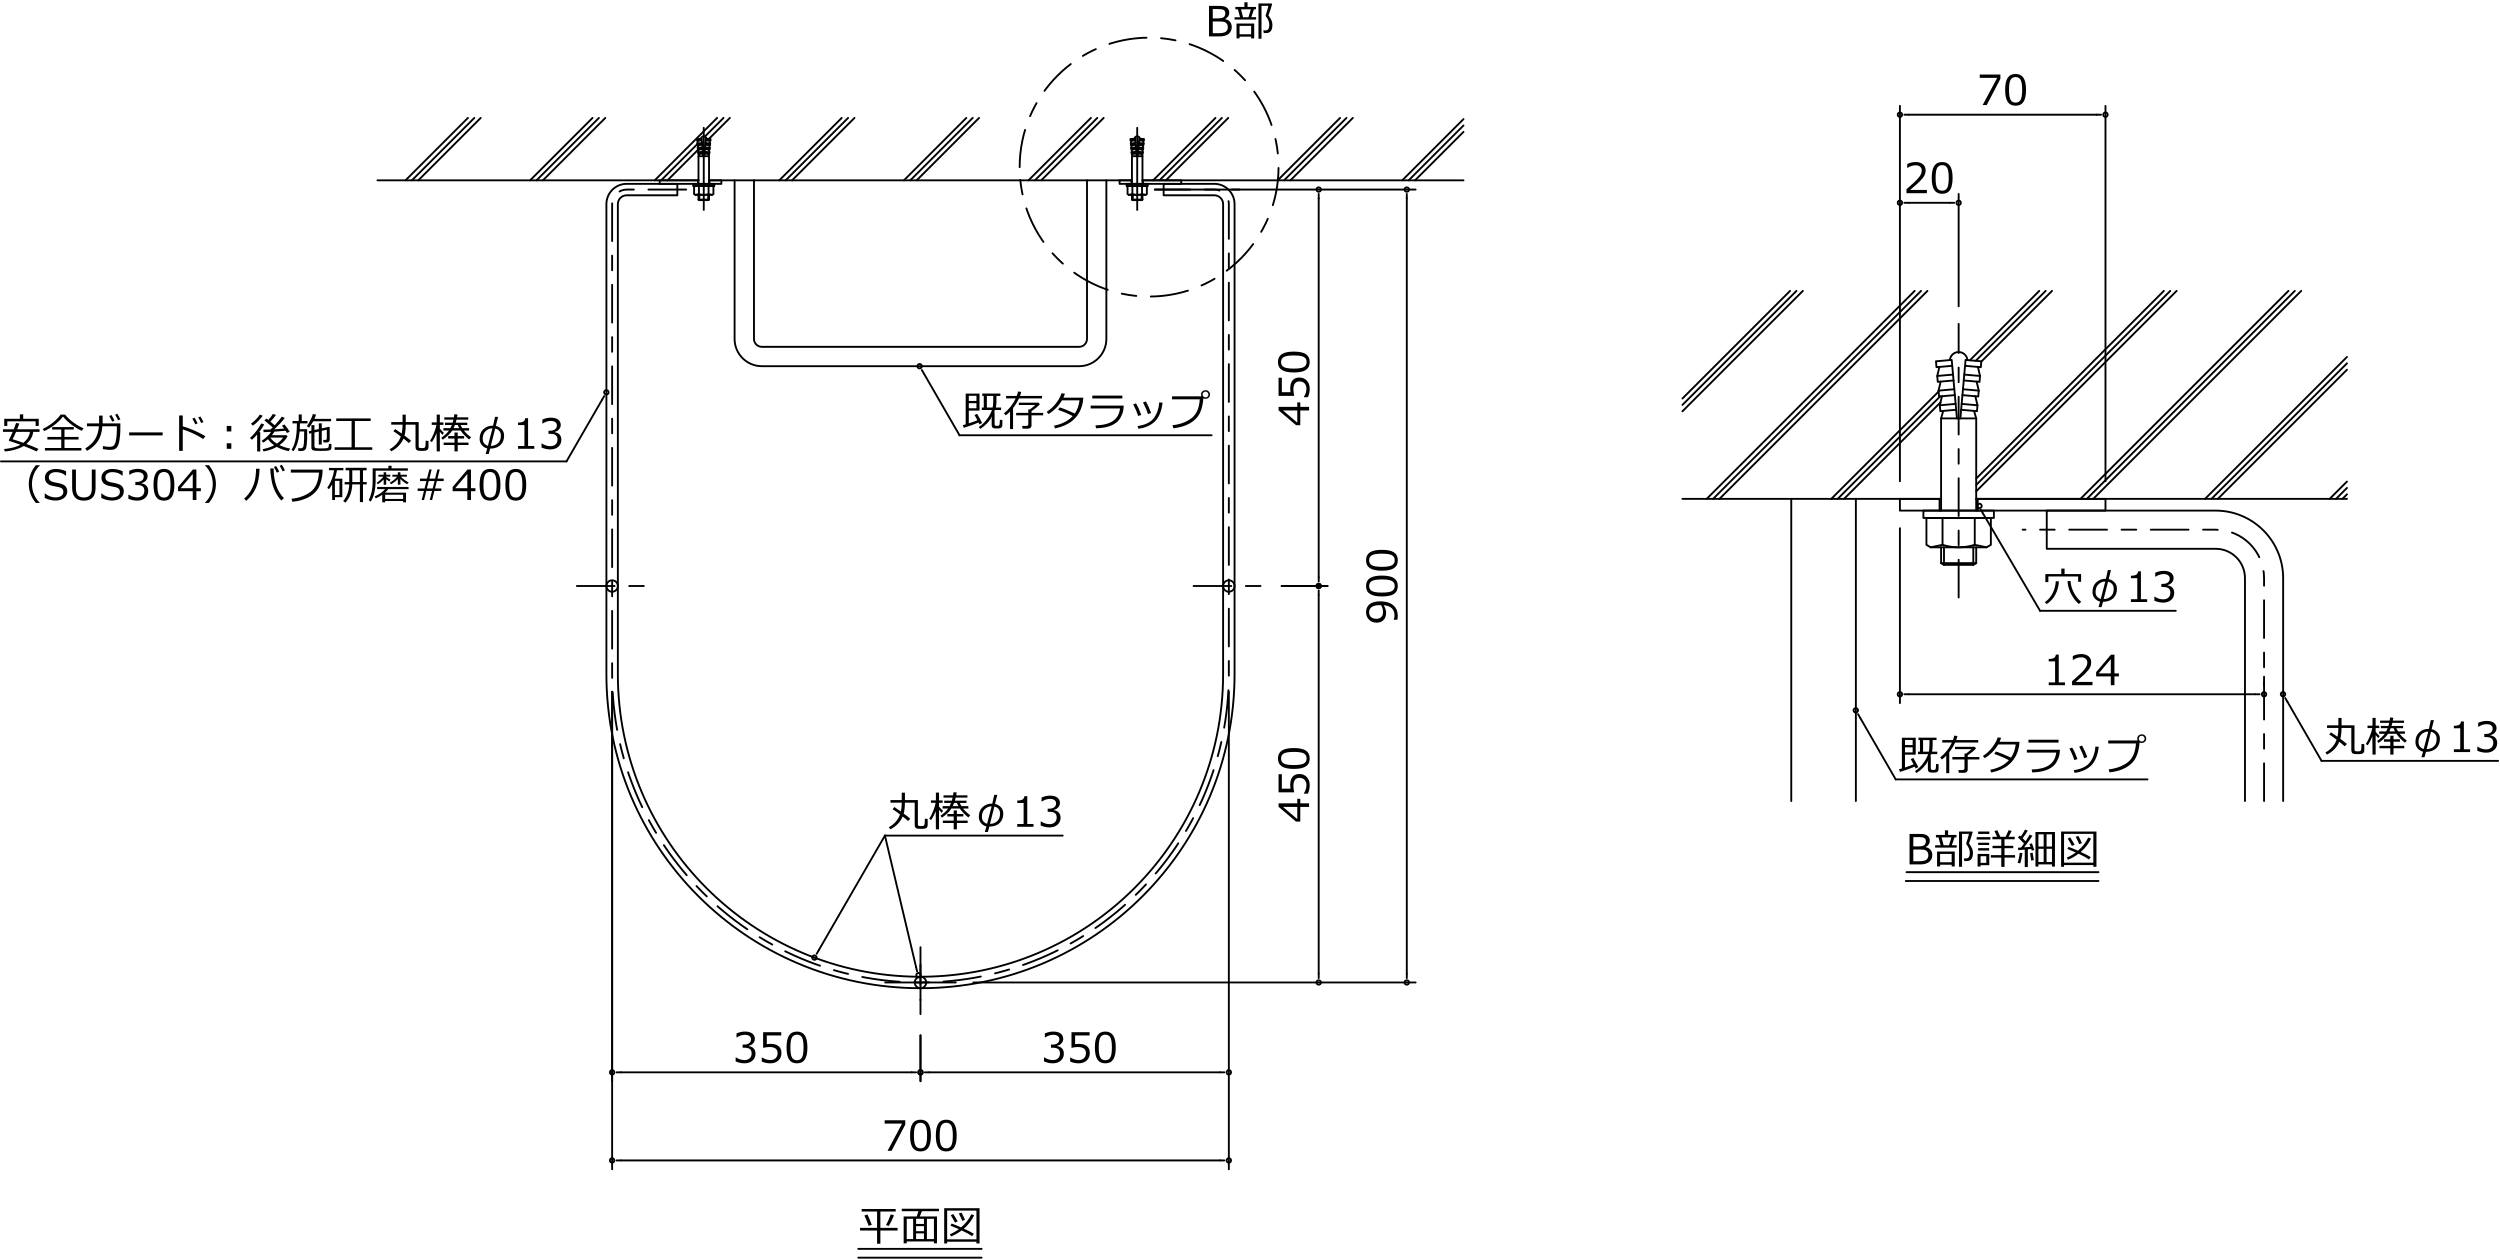 <?xml version="1.0" encoding="utf-8"?>
<!-- Generator: Adobe Illustrator 21.1.0, SVG Export Plug-In . SVG Version: 6.00 Build 0)  -->
<svg version="1.1" xmlns="http://www.w3.org/2000/svg" xmlns:xlink="http://www.w3.org/1999/xlink" x="0px" y="0px"
	 width="663.122px" height="334.046px" viewBox="0 0 663.122 334.046" style="enable-background:new 0 0 663.122 334.046;"
	 xml:space="preserve">
<style type="text/css">
	.st0{fill:none;stroke:#000000;stroke-width:0.5;stroke-linecap:round;stroke-linejoin:round;stroke-miterlimit:10;}
	
		.st1{fill:none;stroke:#000000;stroke-width:0.5;stroke-linecap:round;stroke-linejoin:round;stroke-miterlimit:10;stroke-dasharray:1000,387.434,387.434,387.434;}
	
		.st2{fill:none;stroke:#000000;stroke-width:0.5;stroke-linecap:round;stroke-linejoin:round;stroke-miterlimit:10;stroke-dasharray:10,3.874,3.874,3.874;}
	
		.st3{fill:none;stroke:#000000;stroke-width:0.5;stroke-linecap:round;stroke-linejoin:round;stroke-miterlimit:10;stroke-dasharray:387.434,193.717;}
</style>
<g id="DEFPOINTS">
</g>
<g id="L-7">
</g>
<g id="L-6">
	<g id="HATCH">
		<path class="st0" d="M107.568,47.83l16.548-16.548 M140.616,47.83l16.548-16.548 M173.664,47.83l16.548-16.548 M206.712,47.83
			l16.548-16.548 M239.76,47.83l16.548-16.548 M272.808,47.83l16.548-16.548 M305.856,47.83l16.548-16.548 M338.904,47.83
			l16.548-16.548 M371.952,47.83l16.236-16.236 M109.263,47.83l16.548-16.548 M142.31,47.83l16.548-16.548 M175.358,47.83
			l9.624-9.624 M186.938,36.25l4.968-4.968 M208.406,47.83l16.548-16.548 M241.454,47.83l16.548-16.548 M274.502,47.83
			l16.548-16.548 M307.55,47.83l16.548-16.548 M340.598,47.83l16.548-16.548 M373.646,47.83l14.542-14.542 M110.957,47.83
			l16.548-16.548 M144.005,47.83l16.548-16.548 M177.053,47.83l8.153-8.153 M188.037,36.846l5.564-5.564 M210.101,47.83
			l16.548-16.548 M243.149,47.83l16.548-16.548 M276.197,47.83l16.548-16.548 M309.245,47.83l16.548-16.548 M342.293,47.83
			l16.548-16.548 M375.341,47.83l12.848-12.848"/>
	</g>
	<g id="LINE_23_">
		<line class="st0" x1="100.126" y1="47.83" x2="185.273" y2="47.83"/>
	</g>
	<g id="LINE_24_">
		<line class="st0" x1="188.068" y1="47.83" x2="300.246" y2="47.83"/>
	</g>
	<g id="LINE_25_">
		<line class="st0" x1="303.041" y1="47.83" x2="388.188" y2="47.83"/>
	</g>
	<g id="HATCH_1_">
		<path class="st0" d="M446.27,105.704l28.543-28.543 M452.7,132.322l55.16-55.16 M485.748,132.322l28.467-28.467 M522.5,95.57
			l18.409-18.409 M524.188,126.93l49.769-49.769 M551.844,132.322l55.16-55.16 M584.892,132.322l37.637-37.637 M617.94,132.322
			l4.589-4.589 M446.27,107.398l30.237-30.237 M454.395,132.322l55.16-55.16 M487.443,132.322l27.175-27.175 M524.058,95.706
			l18.545-18.545 M524.188,128.625l51.463-51.463 M553.539,132.322l55.16-55.16 M586.586,132.322l35.943-35.943 M619.634,132.322
			l2.895-2.895 M446.27,109.092l31.931-31.931 M456.089,132.322l55.16-55.16 M489.137,132.322l25.575-25.575 M525.536,95.923
			l18.761-18.761 M524.188,130.319l53.157-53.157 M555.233,132.322l55.16-55.16 M588.281,132.322l34.249-34.249 M621.329,132.322
			l1.201-1.201"/>
	</g>
	<g id="LINE_118_">
		<line class="st0" x1="446.27" y1="132.322" x2="514.87" y2="132.322"/>
	</g>
	<g id="LINE_119_">
		<line class="st0" x1="524.188" y1="132.322" x2="622.53" y2="132.322"/>
	</g>
</g>
<g id="L-5">
	<g id="LINE_235_">
		<line class="st1" x1="244.157" y1="255.926" x2="244.157" y2="265.274"/>
	</g>
	<g id="LINE_234_">
		<line class="st1" x1="234.81" y1="260.6" x2="253.504" y2="260.6"/>
	</g>
	<g id="LINE_233_">
		<line class="st2" x1="153.02" y1="155.442" x2="171.715" y2="155.442"/>
	</g>
	<g id="LINE_232_">
		<line class="st2" x1="316.599" y1="155.442" x2="335.294" y2="155.442"/>
	</g>
	<g id="LINE_231_">
		<line class="st2" x1="244.157" y1="251.252" x2="244.157" y2="269.947"/>
	</g>
	<g id="LWPOLYLINE_151_">
		<line class="st1" x1="328.769" y1="50.284" x2="306.317" y2="50.284"/>
	</g>
	<g id="LWPOLYLINE_150_">
		<path class="st2" d="M181.997,50.284h-15.774c-2.129,0-3.856,1.726-3.856,3.856V178.81c0,45.171,36.618,81.79,81.79,81.79
			s81.79-36.618,81.79-81.79V54.14c0-2.129-1.726-3.856-3.856-3.856h-15.774"/>
	</g>
	<g id="LINE_230_">
		<line class="st1" x1="301.643" y1="55.68" x2="301.643" y2="33.909"/>
	</g>
	<g id="LINE_229_">
		<line class="st1" x1="186.671" y1="55.68" x2="186.671" y2="33.909"/>
	</g>
	<g id="LWPOLYLINE_149_">
		<path class="st2" d="M600.539,212.467v-59.114c0-7.098-5.754-12.853-12.853-12.853h-51.185"/>
	</g>
	<g id="LINE_228_">
		<line class="st2" x1="519.529" y1="158.488" x2="519.529" y2="85.917"/>
	</g>
</g>
<g id="L-4">
	<g id="MTEXT_5_">
		<g>
			<path d="M511.105,51.239h-5.414v-1.047c0.573-0.494,1.217-1.069,1.931-1.724c0.715-0.655,1.245-1.232,1.593-1.729
				s0.521-0.996,0.521-1.493c0-0.44-0.146-0.784-0.438-1.031s-0.688-0.371-1.189-0.371c-0.734,0-1.455,0.233-2.164,0.698h-0.055
				v-1.047c0.724-0.344,1.473-0.516,2.246-0.516c0.816,0,1.459,0.198,1.928,0.594c0.469,0.396,0.703,0.935,0.703,1.619
				c0,0.365-0.06,0.714-0.18,1.047s-0.307,0.657-0.561,0.972c-0.255,0.315-0.559,0.65-0.914,1.004
				c-0.354,0.354-1.169,1.074-2.443,2.159h4.437V51.239z"/>
			<path d="M515.161,51.405c-0.953,0-1.653-0.34-2.101-1.021s-0.671-1.742-0.671-3.185s0.225-2.506,0.674-3.19
				s1.148-1.026,2.098-1.026c0.941,0,1.638,0.343,2.089,1.029c0.451,0.686,0.677,1.745,0.677,3.177c0,1.447-0.224,2.511-0.672,3.193
				C516.807,51.064,516.109,51.405,515.161,51.405z M515.161,43.805c-0.613,0-1.057,0.243-1.332,0.728
				c-0.276,0.485-0.414,1.375-0.414,2.667c0,1.282,0.138,2.167,0.414,2.653c0.275,0.487,0.719,0.73,1.332,0.73
				c0.611,0,1.055-0.244,1.329-0.73c0.273-0.487,0.411-1.375,0.411-2.664c0-1.264-0.137-2.144-0.408-2.64
				C516.22,44.053,515.776,43.805,515.161,43.805z"/>
		</g>
	</g>
	<g id="LINE_27_">
		<line class="st0" x1="162.367" y1="183.484" x2="162.367" y2="286.773"/>
	</g>
	<g id="LINE_28_">
		<line class="st0" x1="244.157" y1="274.621" x2="244.157" y2="286.773"/>
	</g>
	<g id="LINE_29_">
		<line class="st0" x1="164.704" y1="284.436" x2="241.82" y2="284.436"/>
	</g>
	<g id="MTEXT">
		<g>
			<path d="M195.129,281.543v-1.08h0.086c0.727,0.479,1.479,0.72,2.256,0.72c0.573,0,1.032-0.155,1.378-0.468
				c0.345-0.311,0.518-0.744,0.518-1.299c0-0.516-0.15-0.896-0.451-1.139c-0.301-0.244-0.788-0.365-1.461-0.365h-0.473v-0.828h0.365
				c0.58,0,1.035-0.123,1.364-0.37s0.494-0.595,0.494-1.042c0-0.38-0.144-0.672-0.432-0.878c-0.289-0.206-0.685-0.31-1.19-0.31
				c-0.727,0-1.448,0.235-2.165,0.704h-0.059v-1.058c0.723-0.341,1.474-0.511,2.25-0.511c0.834,0,1.479,0.175,1.937,0.523
				c0.456,0.35,0.685,0.821,0.685,1.415c0,0.438-0.152,0.828-0.457,1.172s-0.686,0.562-1.144,0.654v0.086
				c1.178,0.212,1.767,0.891,1.767,2.036c0,0.741-0.271,1.35-0.811,1.826s-1.237,0.714-2.089,0.714
				C196.685,282.047,195.896,281.879,195.129,281.543z"/>
			<path d="M202.069,281.575V280.5h0.086c0.698,0.455,1.425,0.683,2.181,0.683c0.58,0,1.045-0.166,1.394-0.497
				c0.35-0.331,0.524-0.788,0.524-1.372c0-1.06-0.727-1.59-2.181-1.59c-0.416,0-0.967,0.071-1.654,0.215v-4.151h4.807v0.869h-3.84
				v2.294c0.473-0.047,0.792-0.069,0.956-0.069c0.963,0,1.694,0.207,2.191,0.623c0.498,0.415,0.747,1.02,0.747,1.814
				c0,0.803-0.27,1.458-0.809,1.967c-0.539,0.508-1.243,0.762-2.113,0.762C203.512,282.047,202.749,281.89,202.069,281.575z"/>
			<path d="M211.398,282.047c-0.953,0-1.652-0.34-2.1-1.02c-0.448-0.681-0.671-1.742-0.671-3.186s0.225-2.507,0.674-3.19
				c0.449-0.684,1.148-1.026,2.097-1.026c0.942,0,1.638,0.344,2.089,1.029s0.677,1.744,0.677,3.177c0,1.446-0.224,2.511-0.671,3.193
				C213.045,281.707,212.347,282.047,211.398,282.047z M211.398,274.448c-0.612,0-1.056,0.242-1.332,0.728s-0.414,1.374-0.414,2.667
				c0,1.282,0.138,2.166,0.414,2.653s0.72,0.73,1.332,0.73s1.055-0.243,1.33-0.73c0.273-0.487,0.411-1.375,0.411-2.664
				c0-1.264-0.136-2.144-0.408-2.64S212.014,274.448,211.398,274.448z"/>
		</g>
	</g>
	<g id="LINE_32_">
		<line class="st0" x1="244.157" y1="274.621" x2="244.157" y2="286.773"/>
	</g>
	<g id="LINE_34_">
		<line class="st0" x1="246.494" y1="284.436" x2="323.61" y2="284.436"/>
	</g>
	<g id="MTEXT_1_">
		<g>
			<path d="M276.919,281.543v-1.08h0.086c0.727,0.479,1.479,0.72,2.256,0.72c0.573,0,1.032-0.155,1.378-0.468
				c0.345-0.311,0.518-0.744,0.518-1.299c0-0.516-0.15-0.896-0.451-1.139c-0.301-0.244-0.788-0.365-1.461-0.365h-0.473v-0.828h0.365
				c0.58,0,1.035-0.123,1.364-0.37s0.494-0.595,0.494-1.042c0-0.38-0.144-0.672-0.432-0.878c-0.289-0.206-0.685-0.31-1.19-0.31
				c-0.727,0-1.448,0.235-2.165,0.704h-0.059v-1.058c0.723-0.341,1.474-0.511,2.25-0.511c0.834,0,1.479,0.175,1.937,0.523
				c0.456,0.35,0.685,0.821,0.685,1.415c0,0.438-0.152,0.828-0.457,1.172s-0.686,0.562-1.144,0.654v0.086
				c1.178,0.212,1.767,0.891,1.767,2.036c0,0.741-0.271,1.35-0.811,1.826s-1.237,0.714-2.089,0.714
				C278.475,282.047,277.685,281.879,276.919,281.543z"/>
			<path d="M283.858,281.575V280.5h0.086c0.698,0.455,1.425,0.683,2.181,0.683c0.58,0,1.045-0.166,1.394-0.497
				c0.35-0.331,0.524-0.788,0.524-1.372c0-1.06-0.727-1.59-2.181-1.59c-0.416,0-0.967,0.071-1.654,0.215v-4.151h4.807v0.869h-3.84
				v2.294c0.473-0.047,0.792-0.069,0.956-0.069c0.963,0,1.694,0.207,2.191,0.623c0.498,0.415,0.747,1.02,0.747,1.814
				c0,0.803-0.27,1.458-0.809,1.967c-0.539,0.508-1.243,0.762-2.113,0.762C285.301,282.047,284.539,281.89,283.858,281.575z"/>
			<path d="M293.188,282.047c-0.953,0-1.652-0.34-2.1-1.02c-0.448-0.681-0.671-1.742-0.671-3.186s0.225-2.507,0.674-3.19
				c0.449-0.684,1.148-1.026,2.097-1.026c0.942,0,1.638,0.344,2.089,1.029s0.677,1.744,0.677,3.177c0,1.446-0.224,2.511-0.671,3.193
				C294.835,281.707,294.137,282.047,293.188,282.047z M293.188,274.448c-0.612,0-1.056,0.242-1.332,0.728s-0.414,1.374-0.414,2.667
				c0,1.282,0.138,2.166,0.414,2.653s0.72,0.73,1.332,0.73s1.055-0.243,1.33-0.73c0.273-0.487,0.411-1.375,0.411-2.664
				c0-1.264-0.136-2.144-0.408-2.64S293.804,274.448,293.188,274.448z"/>
		</g>
	</g>
	<g id="LINE_37_">
		<line class="st0" x1="162.367" y1="183.484" x2="162.367" y2="310.141"/>
	</g>
	<g id="LINE_38_">
		<line class="st0" x1="325.947" y1="183.484" x2="325.947" y2="310.141"/>
	</g>
	<g id="LINE_39_">
		<line class="st0" x1="164.704" y1="307.804" x2="323.61" y2="307.804"/>
	</g>
	<g id="MTEXT_2_">
		<g>
			<path d="M240.129,298.28l-3.631,6.972h-1.08l3.862-7.225h-4.625v-0.869h5.473V298.28z"/>
			<path d="M244.163,305.417c-0.953,0-1.652-0.34-2.1-1.02c-0.448-0.681-0.671-1.742-0.671-3.186s0.225-2.507,0.674-3.19
				c0.449-0.684,1.148-1.026,2.097-1.026c0.942,0,1.638,0.344,2.089,1.029s0.677,1.744,0.677,3.177c0,1.446-0.224,2.511-0.671,3.193
				C245.81,305.077,245.111,305.417,244.163,305.417z M244.163,297.818c-0.612,0-1.056,0.242-1.332,0.728s-0.414,1.374-0.414,2.667
				c0,1.282,0.138,2.166,0.414,2.653s0.72,0.73,1.332,0.73s1.055-0.243,1.33-0.73c0.273-0.487,0.411-1.375,0.411-2.664
				c0-1.264-0.136-2.144-0.408-2.64S244.778,297.818,244.163,297.818z"/>
			<path d="M250.995,305.417c-0.953,0-1.652-0.34-2.1-1.02c-0.448-0.681-0.671-1.742-0.671-3.186s0.225-2.507,0.674-3.19
				c0.449-0.684,1.148-1.026,2.097-1.026c0.942,0,1.638,0.344,2.089,1.029s0.677,1.744,0.677,3.177c0,1.446-0.224,2.511-0.671,3.193
				C252.642,305.077,251.943,305.417,250.995,305.417z M250.995,297.818c-0.612,0-1.056,0.242-1.332,0.728s-0.414,1.374-0.414,2.667
				c0,1.282,0.138,2.166,0.414,2.653s0.72,0.73,1.332,0.73s1.055-0.243,1.33-0.73c0.273-0.487,0.411-1.375,0.411-2.664
				c0-1.264-0.136-2.144-0.408-2.64S251.61,297.818,250.995,297.818z"/>
		</g>
	</g>
	<g id="LINE_43_">
		<line class="st0" x1="339.968" y1="155.442" x2="352.119" y2="155.442"/>
	</g>
	<g id="LINE_44_">
		<line class="st0" x1="349.782" y1="258.263" x2="349.782" y2="157.779"/>
	</g>
	<g id="MTEXT_3_">
		<g>
			<path d="M344.899,211.887v1.188h2.331v0.967h-2.331v3.894h-1.128l-4.635-3.937v-0.924h4.968v-1.188H344.899z M344.104,214.042
				h-3.787l3.787,3.217V214.042z"/>
			<path d="M346.924,210.512h-1.074v-0.086c0.455-0.698,0.682-1.425,0.682-2.181c0-0.58-0.166-1.045-0.497-1.394
				c-0.331-0.35-0.789-0.523-1.372-0.523c-1.06,0-1.59,0.727-1.59,2.18c0,0.416,0.072,0.967,0.215,1.654h-4.152v-4.807h0.87v3.84
				h2.293c-0.046-0.473-0.07-0.791-0.07-0.955c0-0.964,0.208-1.694,0.623-2.191c0.416-0.498,1.021-0.747,1.815-0.747
				c0.802,0,1.458,0.27,1.966,0.809s0.763,1.243,0.763,2.113C347.397,209.069,347.239,209.832,346.924,210.512z"/>
			<path d="M347.397,201.182c0,0.953-0.34,1.653-1.021,2.101s-1.742,0.671-3.185,0.671s-2.506-0.225-3.19-0.674
				s-1.026-1.148-1.026-2.098c0-0.941,0.343-1.638,1.029-2.089c0.686-0.451,1.745-0.677,3.177-0.677
				c1.447,0,2.511,0.224,3.193,0.672C347.056,199.536,347.397,200.234,347.397,201.182z M339.797,201.182
				c0,0.613,0.243,1.057,0.728,1.332c0.485,0.276,1.375,0.414,2.667,0.414c1.282,0,2.167-0.138,2.653-0.414
				c0.487-0.275,0.73-0.719,0.73-1.332c0-0.611-0.244-1.055-0.73-1.329c-0.487-0.273-1.375-0.411-2.664-0.411
				c-1.264,0-2.144,0.137-2.64,0.408C340.045,200.123,339.797,200.567,339.797,201.182z"/>
		</g>
	</g>
	<g id="TEXT_29_">
		<g>
			<path d="M239.437,216.581c-0.605,1.439-1.692,2.572-3.26,3.399l-0.43-0.559c1.461-0.795,2.453-1.925,2.976-3.39
				c-0.859-0.647-1.515-1.111-1.966-1.391l0.483-0.569c0.383,0.24,0.954,0.634,1.713,1.182c0.158-0.681,0.236-1.456,0.236-2.325
				v-0.027h-3.002v-0.682h3.002v-1.967h0.843v1.967h3.432v6.45c0,0.118,0.03,0.214,0.091,0.287s0.14,0.119,0.236,0.138
				c0.097,0.018,0.293,0.026,0.591,0.026c0.229,0,0.391-0.012,0.486-0.035c0.095-0.023,0.178-0.078,0.247-0.166
				c0.07-0.088,0.123-0.256,0.159-0.505s0.054-0.676,0.054-1.281l0.741,0.092v1.6c0,0.251-0.055,0.454-0.164,0.61
				c-0.109,0.155-0.267,0.265-0.473,0.327c-0.206,0.063-0.551,0.094-1.034,0.094c-0.365,0-0.682-0.012-0.951-0.037
				s-0.473-0.121-0.612-0.287c-0.14-0.167-0.209-0.406-0.209-0.717v-5.914h-2.594c-0.014,1.214-0.122,2.181-0.322,2.9
				c0.852,0.63,1.434,1.085,1.746,1.364l-0.591,0.618C240.554,217.483,240.078,217.082,239.437,216.581z"/>
			<path d="M248.202,215.157c-0.347,0.902-0.759,1.691-1.235,2.369l-0.494-0.35c0.354-0.509,0.706-1.197,1.053-2.068
				c0.347-0.869,0.562-1.59,0.645-2.158h-1.246v-0.65h1.321v-2.068h0.833v2.068h0.951v0.65h-0.951v0.998
				c0.354,0.423,0.709,0.797,1.063,1.123l-0.349,0.548c-0.254-0.265-0.492-0.533-0.714-0.806v5.172h-0.833L248.202,215.157z
				 M253.503,211.569c-0.064,0.272-0.138,0.541-0.22,0.806h3.078v0.606h-1.799c0.129,0.283,0.281,0.564,0.457,0.844h1.826v0.629
				h-1.391c0.516,0.666,1.147,1.26,1.896,1.783l-0.505,0.596c-0.956-0.773-1.711-1.566-2.267-2.379h-2.213
				c-0.512,0.816-1.35,1.627-2.514,2.433l-0.392-0.505c0.927-0.673,1.606-1.316,2.036-1.928h-1.472v-0.629h1.853
				c0.147-0.272,0.276-0.553,0.387-0.844h-1.815v-0.606h2.025c0.079-0.262,0.147-0.53,0.204-0.806h-2.417v-0.607h2.53
				c0.036-0.179,0.079-0.454,0.129-0.826l0.838,0.064c-0.04,0.279-0.081,0.533-0.124,0.762h2.976v0.607H253.503z M250.087,218.299
				v-0.64h2.874v-1.085h-1.681v-0.655h1.681v-0.94h0.854v0.94h1.703v0.655h-1.703v1.085h2.857v0.64h-2.857v1.686h-0.854v-1.686
				H250.087z M253.079,212.981c-0.111,0.294-0.233,0.575-0.365,0.844h1.488c-0.15-0.286-0.279-0.567-0.387-0.844H253.079z"/>
			<path d="M260.362,218.487c-0.487-0.486-0.73-1.088-0.73-1.805c0-1.06,0.301-1.891,0.902-2.492
				c0.716-0.716,1.604-1.06,2.664-1.031l0.516-2.32h0.816l-0.602,2.406c0.544,0.086,1.06,0.373,1.547,0.859
				c0.43,0.43,0.645,1.003,0.645,1.719c0,1.003-0.301,1.805-0.902,2.406c-0.688,0.688-1.619,1.031-2.793,1.031l-0.387,1.418h-0.816
				l0.43-1.461C261.136,219.075,260.706,218.831,260.362,218.487z M261.136,214.706c-0.458,0.459-0.688,1.117-0.688,1.977
				c0,0.545,0.157,0.975,0.473,1.289c0.286,0.287,0.587,0.459,0.902,0.516l1.203-4.598
				C262.339,213.861,261.708,214.133,261.136,214.706z M264.616,217.713c0.43-0.43,0.645-1.074,0.645-1.934
				c0-0.544-0.158-0.974-0.473-1.289c-0.315-0.314-0.659-0.501-1.031-0.559l-1.16,4.598
				C263.398,218.53,264.072,218.258,264.616,217.713z"/>
			<path d="M274.134,219.303h-4.308v-0.741h1.687v-5.564h-1.687v-0.655c0.659-0.004,1.13-0.098,1.413-0.282s0.442-0.477,0.478-0.878
				h0.763v7.38h1.654V219.303z"/>
			<path d="M276.046,218.965v-1.08h0.086c0.727,0.479,1.479,0.72,2.256,0.72c0.573,0,1.032-0.155,1.378-0.468
				c0.345-0.311,0.518-0.744,0.518-1.299c0-0.516-0.15-0.896-0.451-1.139c-0.301-0.244-0.788-0.365-1.461-0.365h-0.473v-0.828h0.365
				c0.58,0,1.035-0.123,1.364-0.37s0.494-0.595,0.494-1.042c0-0.38-0.144-0.672-0.432-0.878c-0.289-0.206-0.685-0.31-1.19-0.31
				c-0.727,0-1.448,0.235-2.165,0.704h-0.059v-1.058c0.723-0.341,1.474-0.511,2.25-0.511c0.834,0,1.479,0.175,1.937,0.523
				c0.456,0.35,0.685,0.821,0.685,1.415c0,0.438-0.152,0.828-0.457,1.172s-0.686,0.562-1.144,0.654v0.086
				c1.178,0.212,1.767,0.891,1.767,2.036c0,0.741-0.271,1.35-0.811,1.826s-1.237,0.714-2.089,0.714
				C277.602,219.469,276.812,219.301,276.046,218.965z"/>
		</g>
	</g>
	<g id="LINE_47_">
		<line class="st0" x1="234.724" y1="221.64" x2="281.87" y2="221.64"/>
	</g>
	<g id="LEADER">
		<line class="st0" x1="217.212" y1="251.973" x2="234.724" y2="221.64"/>
	</g>
	<g id="LEADER_1_">
		<line class="st0" x1="242.992" y1="256.542" x2="234.724" y2="221.64"/>
	</g>
	<g id="TEXT_30_">
		<g>
			<path d="M255.646,113.481l-0.269-0.714c0.208-0.05,0.465-0.122,0.773-0.215v-8.143h3.668v4.496h-2.847v3.389
				c0.834-0.272,1.597-0.548,2.288-0.827c-0.304-0.594-0.562-1.06-0.773-1.396l0.693-0.312c0.125,0.193,0.354,0.595,0.685,1.206
				c0.332,0.61,0.545,1.023,0.642,1.238l-0.709,0.371c-0.054-0.122-0.132-0.288-0.236-0.5
				C258.423,112.561,257.118,113.03,255.646,113.481z M259.003,104.989h-2.03v1.359h2.03V104.989z M256.973,106.944v1.343h2.03
				v-1.343H256.973z M263.896,108.749c-0.079,0.25-0.148,0.449-0.209,0.596h0.129v3.196c0,0.283,0.206,0.424,0.618,0.424
				c0.226,0,0.385-0.024,0.478-0.073c0.093-0.048,0.161-0.135,0.204-0.26s0.077-0.557,0.102-1.294l0.661,0.081v1.289
				c0,0.226-0.048,0.41-0.145,0.553s-0.234,0.244-0.414,0.301s-0.458,0.086-0.838,0.086c-0.222,0-0.435-0.009-0.639-0.027h-0.038
				c-0.508-0.04-0.763-0.328-0.763-0.865v-1.885l0.113-0.317l-0.021-0.113c-0.666,1.318-1.706,2.426-3.121,3.325l-0.392-0.494
				c0.927-0.637,1.691-1.386,2.291-2.245c0.6-0.859,0.996-1.619,1.189-2.277h-2.675v-0.65h0.516v-3.078h-0.392v-0.639h4.791v0.639
				h-1.031v1.235c0,0.702-0.05,1.316-0.15,1.842h1.375v0.65H263.896z M263.3,108.099c0.104-0.476,0.156-1.087,0.156-1.832v-1.246
				h-1.692v3.078H263.3z"/>
			<path d="M276.4,105.677h-6.123c-0.448,0.967-0.969,1.823-1.563,2.567v5.559h-0.806v-4.641c-0.373,0.383-0.75,0.722-1.133,1.015
				l-0.473-0.537c1.346-1.085,2.385-2.406,3.115-3.964h-2.557v-0.661h2.831c0.168-0.44,0.285-0.833,0.349-1.176l0.838,0.113
				c-0.072,0.358-0.175,0.712-0.312,1.063h5.833V105.677z M276.701,110.167h-3.094v2.729c0,0.236-0.09,0.43-0.271,0.58
				c-0.181,0.15-0.386,0.226-0.615,0.226h-1.493l-0.091-0.73h1.155c0.118,0,0.225-0.039,0.32-0.115
				c0.095-0.077,0.142-0.169,0.142-0.277v-2.412h-3.217v-0.661h3.217v-0.908h0.43c0.755-0.573,1.23-0.967,1.423-1.182h-4.367v-0.607
				h5.242l0.333,0.43c-0.455,0.526-1.19,1.135-2.208,1.826v0.44h3.094V110.167z"/>
			<path d="M282.475,104.431c-0.115,0.365-0.25,0.714-0.408,1.047h5.269c-0.029,0.523-0.063,0.899-0.102,1.128
				c-0.118,0.669-0.292,1.295-0.524,1.877c-0.23,0.582-0.535,1.141-0.913,1.678c-0.377,0.537-0.854,1.037-1.429,1.499
				c-0.574,0.462-1.241,0.858-2,1.189c-0.759,0.332-1.603,0.594-2.53,0.787l-0.258-0.736c2.109-0.401,3.76-1.246,4.952-2.535
				c-1.071-0.583-2.361-1.139-3.873-1.665l0.419-0.639c1.096,0.336,2.431,0.875,4.007,1.617c0.677-0.963,1.094-2.125,1.251-3.486
				h-4.651c-0.451,0.781-1,1.49-1.646,2.127c-0.646,0.637-1.29,1.139-1.931,1.504l-0.473-0.585c0.967-0.616,1.797-1.379,2.489-2.291
				c0.693-0.912,1.176-1.79,1.448-2.635L282.475,104.431z"/>
			<path d="M298.072,107.589c-0.04,0.645-0.097,1.144-0.172,1.499s-0.268,0.85-0.578,1.485c-0.31,0.636-0.756,1.171-1.34,1.606
				c-0.583,0.435-1.311,0.773-2.181,1.015c-0.87,0.242-1.896,0.379-3.078,0.411l-0.156-0.779c2.038-0.046,3.587-0.434,4.648-1.163
				c1.062-0.729,1.688-1.834,1.877-3.317h-7.799v-0.757H298.072z M297.702,105.688h-7.976v-0.752h7.976V105.688z"/>
			<path d="M302.724,110.065l-0.843,0.274c-0.304-0.996-0.738-2.018-1.3-3.067l0.747-0.279c0.308,0.537,0.526,0.947,0.655,1.23
				S302.358,109.12,302.724,110.065z M308.369,106.81c-0.269,2.234-0.936,3.881-2.001,4.941c-1.065,1.06-2.532,1.719-4.401,1.977
				l-0.242-0.714c2.041-0.293,3.48-0.997,4.318-2.111s1.319-2.505,1.445-4.173L308.369,106.81z M305.334,109.549l-0.849,0.285
				c-0.247-0.874-0.68-1.898-1.3-3.072l0.752-0.295c0.405,0.749,0.657,1.252,0.757,1.512
				C304.795,108.238,305.008,108.762,305.334,109.549z"/>
			<path d="M319.197,105.661c-0.132,1.629-0.458,2.963-0.975,4.001c-0.518,1.039-1.375,1.909-2.57,2.61s-2.673,1.142-4.431,1.321
				l-0.22-0.811c1.873-0.179,3.508-0.763,4.906-1.751c1.398-0.988,2.175-2.689,2.329-5.103h-7.358v-0.795h7.804
				c-0.072-0.147-0.109-0.313-0.113-0.5c0-0.315,0.116-0.582,0.346-0.8c0.231-0.218,0.519-0.331,0.862-0.338
				c0.322,0,0.597,0.109,0.824,0.328c0.228,0.218,0.345,0.494,0.352,0.827c0,0.319-0.115,0.587-0.344,0.806
				s-0.507,0.331-0.833,0.338C319.562,105.795,319.369,105.75,319.197,105.661z M319.755,105.414c0.208,0,0.39-0.073,0.545-0.22
				c0.156-0.147,0.234-0.326,0.234-0.537c0-0.215-0.076-0.399-0.228-0.553c-0.152-0.154-0.336-0.231-0.551-0.231
				c-0.208,0-0.389,0.076-0.542,0.229c-0.154,0.152-0.231,0.332-0.231,0.54s0.076,0.389,0.229,0.542
				C319.362,105.336,319.544,105.414,319.755,105.414z"/>
		</g>
	</g>
	<g id="LINE_50_">
		<line class="st0" x1="254.511" y1="115.457" x2="321.37" y2="115.457"/>
	</g>
	<g id="LEADER_2_">
		<line class="st0" x1="245.103" y1="99.161" x2="254.511" y2="115.457"/>
	</g>
	<g id="TEXT_31_">
		<g>
			<path d="M7.018,117.762c1.275,0.48,2.338,0.917,3.19,1.311l-0.505,0.666c-1.131-0.519-2.27-0.999-3.416-1.439
				c-1.278,0.795-2.949,1.282-5.011,1.461l-0.204-0.65c1.873-0.19,3.321-0.569,4.345-1.139c-1.311-0.487-2.279-0.814-2.906-0.983
				c-0.115-0.029-0.168-0.118-0.161-0.269c0.297-0.541,0.637-1.262,1.021-2.165H0.782v-0.698h2.879
				c0.272-0.68,0.473-1.233,0.602-1.66l0.875,0.145c-0.125,0.362-0.32,0.867-0.585,1.515h5.935v0.698H8.822
				C8.647,115.798,8.045,116.867,7.018,117.762z M9.445,112.971v-1.214H1.937v1.225H1.12v-1.896h4.152v-1.187h0.886v1.187h4.114
				v1.885H9.445z M6.185,117.456c1.01-0.802,1.601-1.769,1.772-2.9H4.262c-0.387,0.906-0.698,1.556-0.935,1.95
				C4.133,116.741,5.086,117.058,6.185,117.456z"/>
			<path d="M21.691,114.276c-0.784-0.33-1.656-0.852-2.616-1.565c-0.959-0.715-1.751-1.453-2.374-2.216
				c-0.634,0.841-1.419,1.607-2.355,2.296c-0.937,0.689-1.81,1.206-2.619,1.55l-0.392-0.569c0.913-0.412,1.815-0.976,2.707-1.692
				s1.568-1.42,2.03-2.111h1.198c0.583,0.755,1.343,1.471,2.277,2.146c0.935,0.675,1.81,1.17,2.626,1.485L21.691,114.276z
				 M11.911,119.502v-0.671h4.34v-2.245h-3.679v-0.682h3.679v-1.977h-2.412v-0.65h5.731v0.65h-2.465v1.977h3.733v0.682h-3.733v2.245
				h4.485v0.671H11.911z"/>
			<path d="M27.224,110.237v2.068h4.705v0.392c0,1.243-0.019,2.087-0.057,2.532c-0.037,0.446-0.092,0.914-0.164,1.405
				s-0.173,0.915-0.303,1.273c-0.131,0.358-0.281,0.635-0.451,0.83c-0.17,0.195-0.387,0.344-0.65,0.445
				c-0.263,0.103-0.629,0.153-1.098,0.153c-0.512,0-1.155-0.07-1.928-0.209l0.021-0.806c0.645,0.132,1.241,0.199,1.789,0.199
				c0.247,0,0.488-0.039,0.722-0.115c0.235-0.077,0.44-0.269,0.615-0.575c0.175-0.306,0.315-0.831,0.419-1.573
				c0.104-0.743,0.156-1.58,0.156-2.511l-0.005-0.682h-3.84c-0.111,1.636-0.527,2.979-1.249,4.025
				c-0.722,1.048-1.668,1.881-2.839,2.5l-0.451-0.639c1.125-0.684,1.981-1.492,2.57-2.425c0.589-0.933,0.94-2.087,1.055-3.462
				h-3.174v-0.757h3.212v-2.068H27.224z M30.366,111.58l-0.612,0.274c-0.254-0.573-0.516-1.076-0.784-1.509l0.585-0.263
				C29.859,110.55,30.129,111.05,30.366,111.58z M31.929,111.247l-0.612,0.252c-0.229-0.541-0.487-1.035-0.773-1.482l0.564-0.263
				C31.39,110.19,31.664,110.688,31.929,111.247z"/>
			<path d="M43.144,115.49H34.26v-0.795h8.884V115.49z"/>
			<path d="M54.471,115.705l-0.564,0.747c-0.745-0.498-1.635-0.986-2.669-1.466s-1.957-0.841-2.766-1.085v5.699h-0.956v-9.405h0.967
				v2.879C50.606,113.71,52.602,114.587,54.471,115.705z M52.414,112.294l-0.618,0.274c-0.261-0.594-0.521-1.098-0.779-1.509
				l0.58-0.263C51.913,111.282,52.185,111.782,52.414,112.294z M53.972,111.961l-0.612,0.252c-0.229-0.541-0.487-1.035-0.773-1.482
				l0.564-0.263C53.433,110.905,53.707,111.402,53.972,111.961z"/>
			<path d="M61.357,114.442h-1.219v-1.466h1.219V114.442z M61.357,119.045h-1.219v-1.466h1.219V119.045z"/>
			<path d="M68.205,119.749v-4.49c-0.541,0.623-1.004,1.09-1.391,1.402l-0.494-0.505c0.469-0.387,1.005-0.968,1.609-1.743
				c0.603-0.775,1.059-1.476,1.367-2.103l0.795,0.279c-0.383,0.684-0.833,1.357-1.348,2.02h0.285v5.14H68.205z M67.05,112.901
				l-0.462-0.516c1.096-0.856,1.871-1.66,2.326-2.412l0.763,0.306c-0.336,0.491-0.755,0.985-1.254,1.482
				C67.923,112.26,67.466,112.64,67.05,112.901z M71.079,116.494c-0.43,0.373-0.849,0.682-1.257,0.929l-0.414-0.505
				c0.505-0.319,0.994-0.702,1.466-1.149s0.814-0.854,1.026-1.219c-0.806,0.04-1.461,0.066-1.966,0.081l-0.102-0.671h0.145
				c0.426,0,1.017-0.014,1.772-0.043c0.179-0.158,0.376-0.344,0.591-0.559c-0.083-0.075-0.822-0.691-2.218-1.848l0.596-0.494
				l0.467,0.381c0.508-0.587,0.91-1.125,1.203-1.611l0.811,0.29c-0.483,0.663-0.974,1.253-1.472,1.772l1.144,0.956
				c0.824-0.884,1.452-1.649,1.885-2.293l0.784,0.349c-0.72,0.945-1.642,1.95-2.766,3.013c0.985-0.05,1.85-0.111,2.594-0.183
				c-0.208-0.301-0.405-0.555-0.591-0.763l0.655-0.349c0.598,0.709,1.072,1.355,1.423,1.939l-0.741,0.338
				c-0.083-0.15-0.202-0.347-0.36-0.591c-0.716,0.083-1.703,0.161-2.959,0.236c-0.165,0.279-0.389,0.591-0.671,0.935h3.856
				l0.301,0.285c-0.455,0.859-1.173,1.642-2.154,2.347c0.831,0.412,1.778,0.718,2.841,0.918l-0.392,0.682
				c-1.221-0.254-2.281-0.632-3.18-1.133c-1.082,0.616-2.254,1.021-3.518,1.214l-0.204-0.618c1.149-0.211,2.163-0.553,3.04-1.026
				C72.054,117.64,71.508,117.103,71.079,116.494z M73.437,117.676c0.663-0.437,1.219-0.974,1.67-1.611h-3.443
				C72.101,116.666,72.692,117.203,73.437,117.676z"/>
			<path d="M79.484,114.442c-0.222,2.349-0.775,4.104-1.66,5.264l-0.494-0.408c0.408-0.602,0.746-1.452,1.012-2.551
				c0.267-1.099,0.402-2.578,0.406-4.437h-1.171v-0.639h1.654v-1.74h0.806v1.74h1.525v0.639h-1.998c0,0.573-0.013,1.085-0.038,1.536
				h1.955c0,1.246-0.003,2.098-0.011,2.557s-0.043,0.966-0.107,1.522c-0.064,0.557-0.143,0.923-0.236,1.099
				s-0.232,0.319-0.416,0.433c-0.185,0.112-0.398,0.169-0.642,0.169h-0.918l-0.091-0.72h0.65c0.276,0,0.479-0.073,0.609-0.22
				c0.131-0.147,0.223-0.481,0.277-1.004s0.081-1.536,0.081-3.04v-0.199H79.484z M83.088,111.741
				c-0.319,0.573-0.686,1.133-1.101,1.681l-0.602-0.381c0.276-0.34,0.583-0.85,0.924-1.528c0.34-0.678,0.569-1.243,0.688-1.694
				l0.854,0.161c-0.079,0.226-0.224,0.598-0.435,1.117h4.41v0.645H83.088z M82.594,114.904l-0.591,0.134l-0.102-0.639l0.693-0.156
				v-1.472h0.811v1.289l1.155-0.252v-1.52h0.784v1.343l1.907-0.424l0.204,0.124v3.266c0,0.24-0.074,0.429-0.223,0.566
				c-0.149,0.138-0.345,0.207-0.588,0.207h-0.849l-0.07-0.682h0.526c0.287,0,0.43-0.131,0.43-0.392v-2.315l-1.337,0.301v3.652H84.56
				v-3.475l-1.155,0.263v3.647c0,0.172,0.055,0.304,0.164,0.397c0.109,0.093,0.387,0.147,0.835,0.161s0.72,0.021,0.816,0.021
				c0.534,0,0.975-0.017,1.324-0.051c0.349-0.034,0.55-0.143,0.604-0.325s0.081-0.475,0.081-0.875l0.682,0.075v0.956
				c0,0.304-0.13,0.527-0.389,0.668c-0.26,0.142-1.05,0.212-2.372,0.212c-1.203,0-1.93-0.062-2.181-0.185
				c-0.25-0.124-0.376-0.375-0.376-0.755V114.904z"/>
			<path d="M88.755,119.314v-0.671h4.501v-6.977h-4.071v-0.677h9.131v0.677h-4.184v6.977h4.614v0.671H88.755z"/>
			<path d="M107.027,116.322c-0.605,1.439-1.692,2.573-3.26,3.4l-0.43-0.559c1.461-0.795,2.453-1.925,2.976-3.389
				c-0.859-0.648-1.515-1.112-1.966-1.391l0.483-0.569c0.383,0.24,0.954,0.634,1.713,1.182c0.158-0.68,0.236-1.456,0.236-2.326
				v-0.027h-3.002v-0.682h3.002v-1.966h0.843v1.966h3.432v6.451c0,0.118,0.03,0.214,0.091,0.287c0.061,0.074,0.14,0.119,0.236,0.137
				s0.293,0.027,0.591,0.027c0.229,0,0.391-0.012,0.486-0.035c0.095-0.023,0.178-0.079,0.247-0.166
				c0.07-0.088,0.123-0.256,0.159-0.505c0.036-0.249,0.054-0.676,0.054-1.281l0.741,0.091v1.601c0,0.25-0.055,0.454-0.164,0.61
				c-0.109,0.155-0.267,0.265-0.473,0.327c-0.206,0.063-0.551,0.094-1.034,0.094c-0.365,0-0.682-0.013-0.951-0.038
				s-0.473-0.121-0.612-0.287c-0.14-0.167-0.209-0.406-0.209-0.717v-5.914h-2.594c-0.014,1.214-0.122,2.181-0.322,2.9
				c0.852,0.63,1.434,1.085,1.746,1.364l-0.591,0.618C108.145,117.225,107.668,116.824,107.027,116.322z"/>
			<path d="M115.793,114.899c-0.347,0.902-0.759,1.692-1.235,2.369l-0.494-0.349c0.354-0.508,0.706-1.198,1.053-2.068
				s0.562-1.59,0.645-2.159h-1.246v-0.65h1.321v-2.068h0.833v2.068h0.951v0.65h-0.951v0.999c0.354,0.422,0.709,0.797,1.063,1.123
				l-0.349,0.548c-0.254-0.265-0.492-0.534-0.714-0.806v5.172h-0.833L115.793,114.899z M121.094,111.311
				c-0.064,0.272-0.138,0.541-0.22,0.806h3.078v0.607h-1.799c0.129,0.283,0.281,0.564,0.457,0.843h1.826v0.628h-1.391
				c0.516,0.666,1.147,1.26,1.896,1.783l-0.505,0.596c-0.956-0.773-1.711-1.566-2.267-2.379h-2.213
				c-0.512,0.816-1.35,1.627-2.514,2.433l-0.392-0.505c0.927-0.673,1.606-1.316,2.036-1.928h-1.472v-0.628h1.853
				c0.147-0.272,0.276-0.553,0.387-0.843h-1.815v-0.607h2.025c0.079-0.261,0.147-0.53,0.204-0.806h-2.417v-0.607h2.53
				c0.036-0.179,0.079-0.455,0.129-0.827l0.838,0.064c-0.04,0.279-0.081,0.534-0.124,0.763h2.976v0.607H121.094z M117.678,118.041
				v-0.639h2.874v-1.085h-1.681v-0.655h1.681v-0.94h0.854v0.94h1.703v0.655h-1.703v1.085h2.857v0.639h-2.857v1.687h-0.854v-1.687
				H117.678z M120.67,112.724c-0.111,0.293-0.233,0.575-0.365,0.843h1.488c-0.15-0.287-0.279-0.567-0.387-0.843H120.67z"/>
			<path d="M127.953,118.229c-0.487-0.487-0.73-1.088-0.73-1.805c0-1.06,0.301-1.891,0.902-2.492
				c0.716-0.716,1.604-1.06,2.664-1.031l0.516-2.32h0.816l-0.602,2.406c0.544,0.086,1.06,0.373,1.547,0.859
				c0.43,0.43,0.645,1.003,0.645,1.719c0,1.003-0.301,1.805-0.902,2.406c-0.688,0.688-1.619,1.031-2.793,1.031l-0.387,1.418h-0.816
				l0.43-1.461C128.727,118.816,128.297,118.573,127.953,118.229z M128.727,114.448c-0.458,0.458-0.688,1.117-0.688,1.977
				c0,0.544,0.157,0.974,0.473,1.289c0.286,0.287,0.587,0.458,0.902,0.516l1.203-4.598
				C129.93,113.603,129.299,113.875,128.727,114.448z M132.207,117.456c0.43-0.43,0.645-1.074,0.645-1.934
				c0-0.544-0.158-0.974-0.473-1.289c-0.315-0.315-0.659-0.501-1.031-0.559l-1.16,4.598
				C130.989,118.272,131.663,118,132.207,117.456z"/>
			<path d="M141.725,119.045h-4.308v-0.741h1.687v-5.564h-1.687v-0.655c0.659-0.003,1.13-0.098,1.413-0.282
				c0.283-0.184,0.442-0.477,0.478-0.878h0.763v7.38h1.654V119.045z"/>
			<path d="M143.637,118.707v-1.08h0.086c0.727,0.48,1.479,0.72,2.256,0.72c0.573,0,1.032-0.156,1.378-0.467
				c0.345-0.312,0.518-0.745,0.518-1.3c0-0.516-0.15-0.895-0.451-1.139s-0.788-0.365-1.461-0.365h-0.473v-0.827h0.365
				c0.58,0,1.035-0.124,1.364-0.371s0.494-0.594,0.494-1.042c0-0.379-0.144-0.672-0.432-0.878c-0.289-0.206-0.685-0.309-1.19-0.309
				c-0.727,0-1.448,0.234-2.165,0.704h-0.059v-1.058c0.723-0.34,1.474-0.51,2.25-0.51c0.834,0,1.479,0.175,1.937,0.523
				c0.456,0.35,0.685,0.821,0.685,1.416c0,0.437-0.152,0.827-0.457,1.171s-0.686,0.562-1.144,0.655v0.086
				c1.178,0.211,1.767,0.89,1.767,2.036c0,0.741-0.271,1.35-0.811,1.826s-1.237,0.714-2.089,0.714
				C145.192,119.212,144.403,119.043,143.637,118.707z"/>
		</g>
	</g>
	<g id="LINE_52_">
		<line class="st0" x1="0.25" y1="122.382" x2="150.263" y2="122.382"/>
	</g>
	<g id="LEADER_3_">
		<line class="st0" x1="159.671" y1="106.086" x2="150.263" y2="122.382"/>
	</g>
	<g id="TEXT_32_">
		<g>
			<path d="M506.506,229.29v-8.094h2.385c0.365,0,0.676,0.007,0.932,0.021c0.256,0.014,0.519,0.061,0.789,0.139
				c0.271,0.079,0.502,0.198,0.695,0.357s0.337,0.347,0.43,0.562c0.094,0.215,0.141,0.46,0.141,0.735
				c0,0.717-0.362,1.268-1.086,1.654v0.043c0.549,0.115,0.977,0.355,1.284,0.723s0.462,0.823,0.462,1.367
				c0,0.77-0.276,1.378-0.83,1.823c-0.553,0.446-1.342,0.669-2.365,0.669H506.506z M507.504,222.043v2.461h1.445
				c0.698,0,1.188-0.113,1.467-0.339s0.418-0.573,0.418-1.042c0-0.326-0.11-0.587-0.332-0.784c-0.223-0.197-0.781-0.296-1.676-0.296
				H507.504z M507.504,225.331v3.11h1.456c1.027,0,1.707-0.143,2.038-0.427c0.331-0.285,0.497-0.669,0.497-1.152
				c0-0.315-0.061-0.585-0.183-0.809s-0.313-0.4-0.572-0.529s-0.764-0.193-1.512-0.193H507.504z"/>
			<path d="M513.29,224.821v-0.617h1.45l-0.559-2.09H513.5v-0.65h2.39v-1.225h0.843v1.225h2.225v0.65h-0.521l-0.715,2.09h1.289
				v0.617H513.29z M517.677,229.365h-3.066v0.456h-0.806v-3.947h4.688v3.947h-0.816V229.365z M514.611,228.715h3.066v-2.213h-3.066
				V228.715z M515.535,224.204h1.434l0.635-2.09h-2.605L515.535,224.204z M521.05,228.409l-0.155-0.703
				c0.498,0,0.813-0.02,0.948-0.057c0.134-0.038,0.25-0.115,0.349-0.234c0.099-0.117,0.173-0.282,0.224-0.494
				c0.05-0.211,0.074-0.467,0.074-0.768c0-0.724-0.304-1.459-0.912-2.207c-0.036-0.083-0.055-0.142-0.055-0.178
				c0-0.028,0.004-0.052,0.012-0.07c0.132-0.368,0.281-0.847,0.448-1.434c0.166-0.587,0.249-0.951,0.249-1.09h-1.799v8.738h-0.806
				v-9.356h3.502l0.124,0.155c-0.047,0.24-0.196,0.739-0.449,1.496c-0.252,0.758-0.432,1.244-0.539,1.459
				c0.4,0.594,0.674,1.058,0.818,1.391c0.146,0.333,0.223,0.681,0.234,1.042l0.005,0.146c0,0.461-0.058,0.849-0.172,1.162
				s-0.283,0.549-0.505,0.707c-0.222,0.157-0.435,0.246-0.637,0.266S521.488,228.409,521.05,228.409z"/>
			<path d="M524.311,222.678v-0.629h3.642v0.629H524.311z M525.342,229.489v0.359h-0.784v-3.346h3.094v2.986H525.342z
				 M524.693,221.196v-0.64h2.98v0.64H524.693z M524.703,224.144v-0.612h2.917v0.612H524.703z M524.703,225.594v-0.629h2.917v0.629
				H524.703z M526.857,227.098h-1.515v1.783h1.515V227.098z M528.066,227.479v-0.66h2.771v-1.832h-2.32v-0.639h2.32v-1.74h-2.354
				v-0.639h1.268l-0.73-1.537l0.764-0.203c0.318,0.658,0.589,1.238,0.811,1.74h1.396l0.789-1.762l0.807,0.193l-0.807,1.568h1.617
				v0.639h-2.707l0.006,1.74h2.32v0.639h-2.32v1.832h2.798v0.66h-2.793v2.455h-0.864v-2.455H528.066z"/>
			<path d="M535.843,229.016l-0.678-0.146c0.294-0.863,0.479-1.753,0.554-2.669l0.73,0.064c-0.05,0.458-0.138,0.977-0.263,1.557
				C536.061,228.403,535.947,228.801,535.843,229.016z M537.062,229.983v-4.625l-1.713,0.145l-0.103-0.66l0.843-0.037
				c0.251-0.334,0.507-0.687,0.769-1.059c-0.047-0.054-0.584-0.608-1.611-1.665l0.526-0.468l0.258,0.248
				c0.401-0.563,0.768-1.17,1.102-1.821l0.73,0.29c-0.401,0.691-0.854,1.359-1.359,2.004c0.312,0.314,0.569,0.583,0.773,0.805
				c0.516-0.759,0.875-1.346,1.08-1.762l0.752,0.313c-0.699,1.063-1.437,2.085-2.213,3.066c0.73-0.043,1.294-0.084,1.691-0.123
				c-0.09-0.262-0.179-0.513-0.269-0.752l0.655-0.193c0.168,0.447,0.374,1.038,0.617,1.771l-0.666,0.178
				c-0.031-0.107-0.08-0.256-0.145-0.445c-0.176,0.021-0.475,0.052-0.896,0.091v4.7H537.062z M538.759,228.264l-0.279-1.998
				l0.672-0.076c0.074,0.509,0.184,1.162,0.327,1.961L538.759,228.264z M544.281,229.284h-3.594v0.586h-0.783v-9.189h5.172v9.189
				h-0.795V229.284z M542.079,221.297h-1.392v3.244h1.392V221.297z M540.687,228.645h1.392v-3.496h-1.392V228.645z M544.281,224.542
				v-3.244h-1.429v3.244H544.281z M542.852,228.645h1.429v-3.496h-1.429V228.645z"/>
			<path d="M555.253,229.451h-7.766v0.462h-0.785v-9.352h9.379v9.352h-0.828V229.451z M547.488,228.823h7.766v-7.633h-7.766V228.823
				z M554.121,227.979c-0.612-0.434-1.54-0.943-2.782-1.531c-0.917,0.691-1.853,1.225-2.81,1.602l-0.332-0.575
				c0.834-0.34,1.634-0.795,2.4-1.364c-0.853-0.38-1.597-0.688-2.234-0.924l0.312-0.559c0.573,0.189,1.407,0.53,2.503,1.021
				c1.231-1.057,2.134-2.22,2.707-3.491l0.773,0.258c-0.612,1.325-1.525,2.514-2.739,3.566c1.304,0.602,2.187,1.055,2.647,1.359
				L554.121,227.979z M549.572,224.38c-0.473-0.885-0.85-1.536-1.129-1.955l0.683-0.322c0.211,0.315,0.6,0.962,1.165,1.938
				L549.572,224.38z M551.505,223.918c-0.104-0.297-0.412-0.947-0.924-1.949l0.719-0.248c0.358,0.674,0.665,1.316,0.919,1.929
				L551.505,223.918z"/>
		</g>
	</g>
	<g id="LINE_54_">
		<line class="st0" x1="505.702" y1="231.341" x2="556.62" y2="231.341"/>
	</g>
	<g id="LINE_55_">
		<line class="st0" x1="505.513" y1="233.678" x2="556.62" y2="233.678"/>
	</g>
	<g id="TEXT_33_">
		<g>
			<path d="M620.497,196.757c-0.605,1.439-1.691,2.572-3.26,3.399l-0.43-0.559c1.461-0.795,2.452-1.925,2.975-3.39
				c-0.859-0.647-1.514-1.111-1.965-1.391l0.482-0.569c0.384,0.24,0.955,0.634,1.714,1.182c0.157-0.68,0.236-1.456,0.236-2.326
				v-0.027h-3.003v-0.682h3.003v-1.966h0.843v1.966h3.433v6.451c0,0.118,0.03,0.214,0.091,0.287
				c0.062,0.073,0.141,0.119,0.236,0.138c0.098,0.018,0.294,0.026,0.592,0.026c0.229,0,0.391-0.012,0.485-0.035
				s0.178-0.078,0.247-0.166c0.07-0.088,0.123-0.256,0.158-0.505c0.036-0.249,0.055-0.676,0.055-1.281l0.74,0.092v1.6
				c0,0.251-0.054,0.454-0.163,0.61c-0.109,0.155-0.267,0.265-0.473,0.327s-0.551,0.094-1.034,0.094
				c-0.365,0-0.682-0.012-0.951-0.037c-0.268-0.025-0.473-0.121-0.611-0.287c-0.141-0.167-0.21-0.406-0.21-0.717v-5.914h-2.595
				c-0.014,1.214-0.121,2.181-0.322,2.9c0.853,0.63,1.435,1.085,1.746,1.364l-0.591,0.618
				C621.614,197.66,621.137,197.258,620.497,196.757z"/>
			<path d="M629.262,195.333c-0.348,0.902-0.759,1.691-1.235,2.369l-0.494-0.35c0.354-0.509,0.705-1.197,1.053-2.068
				c0.348-0.87,0.563-1.589,0.645-2.159h-1.246v-0.65h1.321v-2.068h0.832v2.068h0.951v0.65h-0.951v0.999
				c0.355,0.422,0.709,0.797,1.064,1.123l-0.35,0.548c-0.254-0.265-0.492-0.534-0.715-0.806v5.172h-0.832L629.262,195.333z
				 M634.563,191.746c-0.064,0.272-0.138,0.541-0.22,0.806h3.077v0.607h-1.799c0.129,0.283,0.281,0.564,0.457,0.843h1.826v0.628
				h-1.392c0.516,0.667,1.147,1.26,1.896,1.784l-0.504,0.596c-0.957-0.773-1.712-1.566-2.268-2.379h-2.213
				c-0.512,0.817-1.35,1.627-2.514,2.433l-0.392-0.505c0.928-0.673,1.606-1.316,2.036-1.928h-1.473v-0.628h1.854
				c0.146-0.272,0.275-0.553,0.387-0.843h-1.815v-0.607h2.024c0.079-0.261,0.147-0.53,0.205-0.806h-2.418v-0.607h2.53
				c0.036-0.179,0.079-0.455,0.129-0.827l0.838,0.064c-0.039,0.279-0.081,0.534-0.124,0.763h2.977v0.607H634.563z M631.147,198.476
				v-0.64h2.874v-1.085h-1.681v-0.655h1.681v-0.94h0.854v0.94h1.702v0.655h-1.702v1.085h2.857v0.64h-2.857v1.686h-0.854v-1.686
				H631.147z M634.139,193.158c-0.111,0.293-0.232,0.575-0.365,0.843h1.488c-0.15-0.287-0.279-0.567-0.387-0.843H634.139z"/>
			<path d="M641.422,198.664c-0.487-0.486-0.73-1.088-0.73-1.805c0-1.06,0.301-1.891,0.902-2.492
				c0.716-0.716,1.604-1.06,2.664-1.031l0.516-2.32h0.816l-0.602,2.406c0.544,0.086,1.06,0.373,1.547,0.859
				c0.43,0.43,0.645,1.003,0.645,1.719c0,1.003-0.301,1.805-0.902,2.406c-0.688,0.688-1.619,1.031-2.793,1.031l-0.387,1.418h-0.816
				l0.43-1.461C642.196,199.251,641.766,199.007,641.422,198.664z M642.196,194.882c-0.459,0.459-0.688,1.117-0.688,1.977
				c0,0.545,0.157,0.975,0.473,1.289c0.286,0.287,0.587,0.459,0.902,0.516l1.203-4.598
				C643.399,194.038,642.768,194.31,642.196,194.882z M645.676,197.89c0.43-0.43,0.645-1.074,0.645-1.934
				c0-0.544-0.158-0.974-0.473-1.289c-0.315-0.315-0.659-0.501-1.031-0.559l-1.16,4.598
				C644.458,198.707,645.131,198.435,645.676,197.89z"/>
			<path d="M655.194,199.48h-4.308v-0.741h1.687v-5.564h-1.687v-0.655c0.659-0.003,1.13-0.098,1.413-0.282
				c0.282-0.184,0.441-0.477,0.478-0.878h0.763v7.38h1.654V199.48z"/>
			<path d="M657.106,199.142v-1.08h0.086c0.727,0.479,1.479,0.72,2.256,0.72c0.573,0,1.032-0.155,1.378-0.468
				c0.346-0.311,0.519-0.744,0.519-1.299c0-0.516-0.15-0.896-0.451-1.139c-0.301-0.244-0.788-0.365-1.461-0.365h-0.473v-0.828h0.365
				c0.58,0,1.034-0.124,1.363-0.371c0.33-0.247,0.494-0.594,0.494-1.042c0-0.379-0.144-0.672-0.432-0.878
				c-0.288-0.206-0.686-0.309-1.189-0.309c-0.728,0-1.449,0.234-2.165,0.704h-0.06v-1.058c0.724-0.34,1.474-0.51,2.251-0.51
				c0.834,0,1.479,0.175,1.937,0.523c0.456,0.35,0.685,0.821,0.685,1.416c0,0.437-0.152,0.827-0.456,1.171
				c-0.305,0.344-0.687,0.562-1.145,0.655v0.086c1.178,0.212,1.768,0.891,1.768,2.036c0,0.741-0.271,1.35-0.812,1.826
				s-1.237,0.714-2.089,0.714C658.662,199.646,657.873,199.478,657.106,199.142z"/>
		</g>
	</g>
	<g id="LINE_56_">
		<line class="st0" x1="615.784" y1="201.816" x2="662.62" y2="201.816"/>
	</g>
	<g id="LEADER_4_">
		<line class="st0" x1="606.752" y1="186.172" x2="615.784" y2="201.816"/>
	</g>
	<g id="LINE_58_">
		<line class="st0" x1="503.95" y1="127.648" x2="503.95" y2="28.088"/>
	</g>
	<g id="LINE_59_">
		<line class="st0" x1="558.476" y1="127.648" x2="558.476" y2="28.088"/>
	</g>
	<g id="LINE_60_">
		<line class="st0" x1="506.286" y1="30.425" x2="556.139" y2="30.425"/>
	</g>
	<g id="MTEXT_4_">
		<g>
			<path d="M530.601,20.901l-3.631,6.972h-1.079l3.861-7.224h-4.625v-0.87h5.474V20.901z"/>
			<path d="M534.635,28.039c-0.953,0-1.653-0.34-2.101-1.021s-0.671-1.742-0.671-3.185s0.225-2.506,0.674-3.19
				s1.148-1.026,2.098-1.026c0.941,0,1.638,0.343,2.089,1.029c0.451,0.686,0.677,1.745,0.677,3.177c0,1.447-0.224,2.511-0.672,3.193
				C536.282,27.698,535.583,28.039,534.635,28.039z M534.635,20.439c-0.613,0-1.057,0.243-1.332,0.728
				c-0.276,0.485-0.414,1.375-0.414,2.667c0,1.282,0.138,2.167,0.414,2.653c0.275,0.487,0.719,0.73,1.332,0.73
				c0.611,0,1.055-0.244,1.329-0.73c0.273-0.487,0.411-1.375,0.411-2.664c0-1.264-0.137-2.144-0.408-2.64
				C535.695,20.687,535.25,20.439,534.635,20.439z"/>
		</g>
	</g>
	<g id="LINE_64_">
		<line class="st0" x1="519.529" y1="81.243" x2="519.529" y2="51.456"/>
	</g>
	<g id="LINE_65_">
		<line class="st0" x1="506.286" y1="53.793" x2="517.192" y2="53.793"/>
	</g>
	<g id="TEXT_35_">
		<g>
			<path d="M228.13,326.392v-0.698h4.512v-4.329h-4.082v-0.682h9.029v0.682h-4.071v4.329h4.565v0.698h-4.565v3.502h-0.875v-3.502
				H228.13z M230.418,325.157c-0.401-1.078-0.782-1.991-1.144-2.739l0.811-0.29c0.293,0.584,0.679,1.5,1.155,2.75L230.418,325.157z
				 M235.751,325.189l-0.73-0.236c0.44-0.784,0.856-1.733,1.246-2.847l0.875,0.258C236.613,323.603,236.149,324.544,235.751,325.189
				z"/>
			<path d="M247.724,329.298h-7.213v0.494h-0.816v-7.123h3.47c0.172-0.461,0.322-0.931,0.451-1.406h-4.426v-0.65h9.872v0.65h-4.517
				c-0.186,0.501-0.378,0.97-0.575,1.406h4.565v7.123h-0.811V329.298z M240.51,328.669h1.697v-5.387h-1.697V328.669z
				 M242.992,323.283v1.369h2.084v-1.369H242.992z M242.992,325.238v1.337h2.084v-1.337H242.992z M242.992,328.669h2.084v-1.515
				h-2.084V328.669z M245.865,328.669h1.858v-5.387h-1.858V328.669z"/>
			<path d="M258.998,329.368h-7.767v0.462h-0.784v-9.352h9.378v9.352h-0.827V329.368z M251.231,328.74h7.767v-7.633h-7.767V328.74z
				 M257.864,327.896c-0.612-0.434-1.54-0.943-2.782-1.531c-0.917,0.691-1.853,1.225-2.809,1.602l-0.333-0.575
				c0.834-0.34,1.635-0.795,2.401-1.364c-0.852-0.38-1.597-0.688-2.234-0.924l0.312-0.559c0.573,0.189,1.407,0.53,2.503,1.021
				c1.232-1.057,2.134-2.22,2.707-3.491l0.773,0.258c-0.612,1.325-1.525,2.514-2.739,3.566c1.303,0.602,2.186,1.055,2.648,1.359
				L257.864,327.896z M253.315,324.297c-0.473-0.885-0.849-1.536-1.128-1.955l0.682-0.322c0.211,0.315,0.6,0.962,1.166,1.938
				L253.315,324.297z M255.249,323.835c-0.104-0.297-0.412-0.947-0.924-1.949l0.72-0.248c0.358,0.674,0.664,1.316,0.918,1.929
				L255.249,323.835z"/>
		</g>
	</g>
	<g id="LINE_68_">
		<line class="st0" x1="227.657" y1="331.257" x2="260.37" y2="331.257"/>
	</g>
	<g id="LINE_69_">
		<line class="st0" x1="227.657" y1="333.594" x2="260.37" y2="333.594"/>
	</g>
	<g id="TEXT_36_">
		<g>
			<path d="M10.568,133.407H9.51c-1.246-1.497-1.869-3.166-1.869-5.006c0-1.826,0.623-3.493,1.869-5h1.058v0.054
				c-0.587,0.544-1.065,1.208-1.434,1.993c-0.437,0.931-0.655,1.916-0.655,2.954c0,1.045,0.218,2.036,0.655,2.97
				c0.369,0.784,0.847,1.448,1.434,1.993V133.407z"/>
			<path d="M14.725,132.773c-0.91,0-1.864-0.226-2.863-0.677v-1.219h0.07c0.824,0.702,1.758,1.053,2.804,1.053
				c0.645,0,1.15-0.132,1.517-0.395c0.367-0.264,0.551-0.613,0.551-1.05c0-0.336-0.078-0.601-0.233-0.792
				c-0.156-0.191-0.427-0.341-0.814-0.448l-1.805-0.365c-0.669-0.14-1.177-0.393-1.523-0.76c-0.345-0.367-0.518-0.844-0.518-1.432
				c0-0.666,0.269-1.216,0.806-1.649s1.237-0.65,2.1-0.65c0.902,0,1.805,0.199,2.707,0.596v1.176h-0.075
				c-0.745-0.62-1.622-0.929-2.632-0.929c-0.559,0-1.009,0.124-1.351,0.371c-0.342,0.247-0.513,0.571-0.513,0.972
				c0,0.669,0.39,1.101,1.171,1.294c0.451,0.083,0.954,0.186,1.506,0.309c0.554,0.124,0.949,0.253,1.188,0.387
				c0.238,0.135,0.431,0.288,0.58,0.459c0.148,0.172,0.259,0.367,0.333,0.585c0.073,0.218,0.11,0.46,0.11,0.725
				c0,0.702-0.285,1.284-0.854,1.746S15.663,132.773,14.725,132.773z"/>
			<path d="M25.349,129.417c0,1.171-0.267,2.027-0.8,2.567s-1.303,0.811-2.31,0.811c-2.07,0-3.104-1.126-3.104-3.378v-4.882h0.999
				v4.974c0,0.867,0.174,1.491,0.521,1.872c0.347,0.382,0.875,0.572,1.584,0.572c0.698,0,1.225-0.187,1.579-0.562
				c0.354-0.374,0.532-0.993,0.532-1.855v-5h0.999V129.417z"/>
			<path d="M29.727,132.773c-0.91,0-1.864-0.226-2.863-0.677v-1.219h0.07c0.824,0.702,1.758,1.053,2.804,1.053
				c0.645,0,1.15-0.132,1.517-0.395c0.367-0.264,0.551-0.613,0.551-1.05c0-0.336-0.078-0.601-0.233-0.792
				c-0.156-0.191-0.427-0.341-0.814-0.448l-1.805-0.365c-0.669-0.14-1.177-0.393-1.523-0.76c-0.345-0.367-0.518-0.844-0.518-1.432
				c0-0.666,0.269-1.216,0.806-1.649s1.237-0.65,2.1-0.65c0.902,0,1.805,0.199,2.707,0.596v1.176H32.45
				c-0.745-0.62-1.622-0.929-2.632-0.929c-0.559,0-1.009,0.124-1.351,0.371c-0.342,0.247-0.513,0.571-0.513,0.972
				c0,0.669,0.39,1.101,1.171,1.294c0.451,0.083,0.954,0.186,1.506,0.309c0.554,0.124,0.949,0.253,1.188,0.387
				c0.238,0.135,0.431,0.288,0.58,0.459c0.148,0.172,0.259,0.367,0.333,0.585c0.073,0.218,0.11,0.46,0.11,0.725
				c0,0.702-0.285,1.284-0.854,1.746S30.665,132.773,29.727,132.773z"/>
			<path d="M34.05,132.29v-1.08h0.086c0.727,0.48,1.479,0.72,2.256,0.72c0.573,0,1.032-0.156,1.378-0.467
				c0.345-0.312,0.518-0.745,0.518-1.3c0-0.516-0.15-0.895-0.451-1.139s-0.788-0.365-1.461-0.365h-0.473v-0.827h0.365
				c0.58,0,1.035-0.124,1.364-0.371s0.494-0.594,0.494-1.042c0-0.379-0.144-0.672-0.432-0.878c-0.289-0.206-0.685-0.309-1.19-0.309
				c-0.727,0-1.448,0.234-2.165,0.704h-0.059v-1.058c0.723-0.34,1.474-0.51,2.25-0.51c0.834,0,1.479,0.175,1.937,0.523
				c0.456,0.35,0.685,0.821,0.685,1.416c0,0.437-0.152,0.827-0.457,1.171s-0.686,0.562-1.144,0.655v0.086
				c1.178,0.211,1.767,0.89,1.767,2.036c0,0.741-0.271,1.35-0.811,1.826s-1.237,0.714-2.089,0.714
				C35.606,132.795,34.816,132.626,34.05,132.29z"/>
			<path d="M43.487,132.795c-0.953,0-1.652-0.34-2.1-1.021s-0.671-1.742-0.671-3.185s0.225-2.506,0.674-3.19
				c0.449-0.684,1.148-1.026,2.097-1.026c0.942,0,1.638,0.343,2.089,1.029c0.451,0.686,0.677,1.745,0.677,3.177
				c0,1.447-0.224,2.511-0.671,3.193C45.134,132.454,44.436,132.795,43.487,132.795z M43.487,125.195
				c-0.612,0-1.056,0.243-1.332,0.728c-0.276,0.485-0.414,1.375-0.414,2.667c0,1.282,0.138,2.167,0.414,2.653s0.72,0.73,1.332,0.73
				s1.055-0.244,1.33-0.73c0.273-0.487,0.411-1.375,0.411-2.664c0-1.264-0.136-2.144-0.408-2.64
				C44.547,125.443,44.103,125.195,43.487,125.195z"/>
			<path d="M53.279,130.297h-1.187v2.331h-0.967v-2.331h-3.894v-1.128l3.937-4.635h0.924v4.968h1.187V130.297z M51.125,129.502
				v-3.787l-3.217,3.787H51.125z"/>
			<path d="M57.27,128.396c0,1.84-0.623,3.509-1.869,5.006h-1.053v-0.043c0.587-0.544,1.065-1.208,1.434-1.993
				c0.437-0.935,0.655-1.925,0.655-2.97c0-1.039-0.218-2.023-0.655-2.954c-0.369-0.784-0.847-1.448-1.434-1.993v-0.059H55.4
				C56.646,124.897,57.27,126.566,57.27,128.396z"/>
			<path d="M68.844,124.325c-0.054,2.109-0.381,3.823-0.983,5.143c-0.602,1.32-1.456,2.447-2.562,3.381l-0.537-0.58
				c0.412-0.369,0.773-0.747,1.085-1.133s0.583-0.803,0.816-1.249c0.233-0.445,0.443-0.905,0.631-1.377
				c0.188-0.473,0.335-1.057,0.44-1.753c0.106-0.697,0.171-1.507,0.196-2.431H68.844z M75.311,132.145l-0.693,0.607
				c-0.602-0.616-1.145-1.411-1.63-2.385c-0.485-0.974-0.822-2.061-1.012-3.26s-0.285-2.148-0.285-2.847h0.892v0.086
				c0,1.54,0.215,2.98,0.645,4.321C73.657,130.008,74.352,131.167,75.311,132.145z M74.049,125.104l-0.618,0.279
				c-0.261-0.594-0.521-1.098-0.779-1.509l0.58-0.263C73.551,124.104,73.823,124.602,74.049,125.104z M75.574,124.776l-0.612,0.252
				c-0.229-0.541-0.487-1.035-0.773-1.482l0.564-0.269C75.028,123.704,75.302,124.203,75.574,124.776z"/>
			<path d="M85.575,124.566c0,1.3-0.222,2.591-0.666,3.873s-1.3,2.331-2.567,3.147s-2.866,1.321-4.796,1.515l-0.22-0.811
				c1.901-0.179,3.552-0.764,4.952-1.753c1.4-0.99,2.177-2.717,2.331-5.181h-7.471v-0.79H85.575z"/>
			<path d="M88.846,131.876v0.741h-0.741v-4.146c-0.276,0.505-0.557,0.933-0.843,1.284l-0.457-0.349
				c0.992-1.475,1.595-3.031,1.81-4.667h-1.364v-0.618h3.83v0.618h-1.692c-0.125,0.773-0.322,1.518-0.591,2.234h1.998v4.904H88.846z
				 M90.044,127.542h-1.219v3.749h1.219V127.542z M91.585,133.332l-0.553-0.446c0.48-0.53,0.86-1.185,1.141-1.963
				c0.281-0.779,0.435-1.591,0.459-2.436h-1.208v-0.618h1.214v-3.11h-0.978v-0.671h5.591v0.671h-0.967v3.11h0.978v0.618h-0.978v4.7
				h-0.822v-4.7h-2.025C93.36,130.542,92.742,132.158,91.585,133.332z M93.444,124.76v3.11h2.02v-3.11H93.444z"/>
			<path d="M99.642,124.84v2.353c0,2.628-0.444,4.582-1.332,5.86l-0.526-0.419c0.287-0.469,0.535-1.136,0.747-2
				c0.211-0.865,0.317-1.865,0.317-3v-3.411h4.173v-0.688h0.843v0.688h4.318v0.618H99.642z M101.382,131.248
				c-0.645,0.444-1.221,0.757-1.729,0.94l-0.269-0.516c1.303-0.591,2.216-1.232,2.739-1.923h-2.079v-0.591h8.331v0.591h-5.403
				c-0.233,0.34-0.514,0.652-0.843,0.935h5.57v2.557h-0.784v-0.349h-4.748v0.349h-0.784V131.248z M100.238,128.46l-0.338-0.403
				c0.304-0.197,0.636-0.456,0.994-0.776c0.358-0.321,0.621-0.601,0.79-0.841h-1.321v-0.516h1.402v-0.661h0.671v0.661h1.09v0.516
				h-1.09v0.086c0.244,0.186,0.634,0.428,1.171,0.725l-0.317,0.457c-0.297-0.183-0.582-0.374-0.854-0.575v1.45h-0.671v-1.386
				C101.234,127.75,100.725,128.17,100.238,128.46z M102.166,132.344h4.748v-1.123h-4.748V132.344z M103.719,128.439l-0.338-0.403
				c0.816-0.458,1.463-0.99,1.939-1.595h-1.246v-0.516h1.45v-0.661h0.682v0.661h1.719v0.516h-1.574
				c0.172,0.208,0.463,0.469,0.873,0.784c0.41,0.315,0.801,0.559,1.174,0.73l-0.381,0.494c-0.652-0.347-1.255-0.816-1.81-1.407v1.52
				h-0.682v-1.477C104.958,127.662,104.356,128.113,103.719,128.439z"/>
			<path d="M117.694,127.606h-1.821l-0.489,1.955h1.681v0.661h-1.848l-0.596,2.406h-0.628l0.602-2.406h-1.52l-0.596,2.406h-0.628
				l0.602-2.406h-1.665v-0.661h1.826l0.489-1.955h-1.687v-0.661h1.853l0.602-2.412h0.628l-0.602,2.412h1.515l0.602-2.412h0.628
				l-0.602,2.412h1.654V127.606z M115.267,127.596h-1.542l-0.5,1.977h1.542L115.267,127.596z"/>
			<path d="M126.111,130.297h-1.187v2.331h-0.967v-2.331h-3.894v-1.128l3.937-4.635h0.924v4.968h1.187V130.297z M123.957,129.502
				v-3.787l-3.217,3.787H123.957z"/>
			<path d="M129.983,132.795c-0.953,0-1.652-0.34-2.1-1.021c-0.448-0.68-0.671-1.742-0.671-3.185s0.225-2.506,0.674-3.19
				c0.449-0.684,1.148-1.026,2.097-1.026c0.942,0,1.638,0.343,2.089,1.029c0.451,0.686,0.677,1.745,0.677,3.177
				c0,1.447-0.224,2.511-0.671,3.193C131.63,132.454,130.932,132.795,129.983,132.795z M129.983,125.195
				c-0.612,0-1.056,0.243-1.332,0.728c-0.276,0.485-0.414,1.375-0.414,2.667c0,1.282,0.138,2.167,0.414,2.653s0.72,0.73,1.332,0.73
				s1.055-0.244,1.33-0.73c0.273-0.487,0.411-1.375,0.411-2.664c0-1.264-0.136-2.144-0.408-2.64
				C131.043,125.443,130.599,125.195,129.983,125.195z"/>
			<path d="M136.815,132.795c-0.953,0-1.652-0.34-2.1-1.021s-0.671-1.742-0.671-3.185s0.225-2.506,0.674-3.19
				c0.449-0.684,1.148-1.026,2.097-1.026c0.942,0,1.638,0.343,2.089,1.029c0.451,0.686,0.677,1.745,0.677,3.177
				c0,1.447-0.224,2.511-0.671,3.193C138.462,132.454,137.764,132.795,136.815,132.795z M136.815,125.195
				c-0.612,0-1.056,0.243-1.332,0.728c-0.276,0.485-0.414,1.375-0.414,2.667c0,1.282,0.138,2.167,0.414,2.653s0.72,0.73,1.332,0.73
				s1.055-0.244,1.33-0.73c0.273-0.487,0.411-1.375,0.411-2.664c0-1.264-0.136-2.144-0.408-2.64
				C137.875,125.443,137.431,125.195,136.815,125.195z"/>
		</g>
	</g>
	<g id="CIRCLE">
		<path class="st2" d="M270.463,44.327c0-18.963,15.372-34.335,34.335-34.335s34.335,15.372,34.335,34.335
			s-15.372,34.335-34.335,34.335S270.463,63.29,270.463,44.327L270.463,44.327z"/>
	</g>
	<g id="TEXT_37_">
		<g>
			<path d="M320.687,9.657V1.563h2.385c0.365,0,0.676,0.007,0.932,0.021c0.256,0.014,0.519,0.061,0.789,0.14
				c0.271,0.079,0.502,0.198,0.696,0.357c0.193,0.16,0.336,0.347,0.43,0.562s0.14,0.46,0.14,0.736c0,0.716-0.362,1.268-1.085,1.654
				v0.043c0.548,0.115,0.976,0.355,1.284,0.722c0.308,0.367,0.462,0.823,0.462,1.367c0,0.77-0.276,1.378-0.83,1.823
				c-0.553,0.446-1.342,0.669-2.366,0.669H320.687z M321.686,2.412v2.46h1.445c0.698,0,1.187-0.113,1.466-0.338
				s0.419-0.573,0.419-1.042c0-0.326-0.111-0.587-0.333-0.784s-0.781-0.295-1.676-0.295H321.686z M321.686,5.699v3.11h1.456
				c1.028,0,1.707-0.143,2.038-0.427c0.332-0.285,0.497-0.669,0.497-1.152c0-0.315-0.061-0.584-0.183-0.809
				c-0.122-0.224-0.313-0.4-0.572-0.529c-0.259-0.129-0.763-0.193-1.512-0.193H321.686z"/>
			<path d="M327.47,5.188V4.571h1.45l-0.559-2.089h-0.682v-0.65h2.39V0.607h0.843v1.225h2.224v0.65h-0.521l-0.714,2.089h1.289v0.618
				H327.47z M331.858,9.732h-3.067v0.457h-0.806V6.241h4.689v3.948h-0.816V9.732z M328.792,9.083h3.067V6.87h-3.067V9.083z
				 M329.715,4.571h1.434l0.634-2.089h-2.605L329.715,4.571z M335.231,8.776l-0.156-0.704c0.498,0,0.813-0.019,0.948-0.056
				c0.134-0.038,0.25-0.116,0.349-0.234c0.099-0.118,0.173-0.283,0.223-0.494s0.075-0.467,0.075-0.768
				c0-0.723-0.304-1.459-0.913-2.208c-0.036-0.083-0.054-0.142-0.054-0.177c0-0.029,0.003-0.052,0.011-0.07
				c0.132-0.369,0.282-0.847,0.449-1.434c0.166-0.587,0.25-0.951,0.25-1.09h-1.799v8.739h-0.806V0.924h3.502l0.124,0.156
				c-0.046,0.24-0.196,0.739-0.449,1.496c-0.252,0.758-0.432,1.244-0.54,1.458c0.401,0.594,0.674,1.058,0.819,1.391
				c0.146,0.333,0.223,0.68,0.234,1.042l0.005,0.145c0,0.462-0.057,0.85-0.172,1.163c-0.115,0.313-0.283,0.549-0.505,0.707
				s-0.434,0.246-0.637,0.266C335.988,8.767,335.668,8.776,335.231,8.776z"/>
		</g>
	</g>
	<g id="TEXT_38_">
		<g>
			<path d="M503.971,204.76l-0.269-0.714c0.208-0.05,0.466-0.122,0.773-0.215v-8.143h3.668v4.495h-2.846v3.39
				c0.834-0.272,1.597-0.548,2.287-0.827c-0.304-0.595-0.562-1.06-0.773-1.396l0.693-0.312c0.125,0.193,0.354,0.596,0.685,1.206
				s0.546,1.023,0.642,1.238l-0.709,0.37c-0.053-0.122-0.132-0.288-0.236-0.499C506.748,203.84,505.443,204.309,503.971,204.76z
				 M507.328,196.269h-2.029v1.358h2.029V196.269z M505.298,198.224v1.343h2.029v-1.343H505.298z M512.221,200.029
				c-0.079,0.251-0.148,0.449-0.21,0.597h0.129v3.195c0,0.283,0.206,0.424,0.618,0.424c0.226,0,0.385-0.023,0.478-0.072
				c0.094-0.048,0.162-0.135,0.205-0.26c0.043-0.126,0.076-0.558,0.102-1.295l0.66,0.08v1.289c0,0.227-0.048,0.41-0.145,0.554
				s-0.234,0.243-0.414,0.301c-0.179,0.058-0.458,0.086-0.838,0.086c-0.222,0-0.435-0.009-0.639-0.026h-0.037
				c-0.509-0.04-0.764-0.328-0.764-0.865v-1.885l0.113-0.317l-0.021-0.112c-0.666,1.317-1.706,2.426-3.121,3.324l-0.392-0.494
				c0.928-0.638,1.691-1.386,2.291-2.245s0.996-1.618,1.189-2.277h-2.675v-0.649h0.516v-3.078h-0.393v-0.639h4.791v0.639h-1.031
				v1.235c0,0.702-0.05,1.315-0.15,1.843h1.375v0.649H512.221z M511.625,199.379c0.104-0.477,0.156-1.087,0.156-1.832v-1.246h-1.691
				v3.078H511.625z"/>
			<path d="M524.725,196.957h-6.123c-0.447,0.967-0.969,1.822-1.563,2.567v5.559h-0.805v-4.641
				c-0.373,0.384-0.751,0.722-1.134,1.016l-0.473-0.537c1.347-1.085,2.385-2.406,3.115-3.964h-2.557v-0.661h2.831
				c0.168-0.439,0.284-0.832,0.349-1.176l0.838,0.112c-0.071,0.358-0.176,0.713-0.312,1.063h5.833V196.957z M525.026,201.447h-3.094
				v2.729c0,0.236-0.091,0.43-0.271,0.58s-0.386,0.226-0.614,0.226h-1.494l-0.091-0.73h1.155c0.117,0,0.225-0.038,0.319-0.115
				s0.142-0.17,0.142-0.277v-2.411h-3.217v-0.661h3.217v-0.907h0.43c0.756-0.573,1.23-0.967,1.424-1.182h-4.367v-0.606h5.242
				l0.334,0.43c-0.455,0.525-1.191,1.135-2.208,1.826v0.439h3.094V201.447z"/>
			<path d="M530.8,195.71c-0.115,0.365-0.251,0.714-0.408,1.048h5.269c-0.028,0.522-0.063,0.898-0.103,1.127
				c-0.117,0.67-0.292,1.296-0.523,1.878c-0.23,0.582-0.535,1.142-0.913,1.679s-0.854,1.036-1.429,1.498
				c-0.574,0.462-1.241,0.858-2,1.189c-0.76,0.331-1.603,0.594-2.53,0.787l-0.258-0.736c2.109-0.4,3.76-1.246,4.952-2.535
				c-1.07-0.583-2.361-1.139-3.873-1.664l0.42-0.64c1.096,0.337,2.431,0.876,4.006,1.616c0.678-0.963,1.095-2.125,1.252-3.485
				h-4.651c-0.451,0.78-1,1.489-1.646,2.127s-1.29,1.139-1.931,1.504l-0.473-0.585c0.967-0.616,1.797-1.38,2.489-2.291
				c0.693-0.911,1.176-1.79,1.448-2.635L530.8,195.71z"/>
			<path d="M546.398,198.869c-0.04,0.645-0.098,1.144-0.172,1.499c-0.076,0.354-0.269,0.849-0.578,1.484s-0.756,1.171-1.34,1.606
				c-0.584,0.435-1.311,0.773-2.181,1.015c-0.87,0.242-1.896,0.379-3.077,0.411l-0.156-0.778c2.037-0.047,3.587-0.435,4.648-1.163
				s1.688-1.835,1.877-3.317h-7.799v-0.757H546.398z M546.027,196.967h-7.977v-0.752h7.977V196.967z"/>
			<path d="M551.048,201.344l-0.843,0.274c-0.305-0.995-0.737-2.018-1.3-3.067l0.746-0.279c0.309,0.537,0.527,0.947,0.656,1.23
				S550.683,200.399,551.048,201.344z M556.694,198.09c-0.269,2.234-0.936,3.881-2.001,4.941c-1.065,1.06-2.532,1.719-4.401,1.977
				l-0.241-0.715c2.041-0.294,3.48-0.997,4.318-2.111c0.838-1.113,1.319-2.504,1.444-4.173L556.694,198.09z M553.66,200.829
				l-0.85,0.285c-0.246-0.874-0.68-1.897-1.299-3.072l0.752-0.295c0.404,0.748,0.656,1.252,0.757,1.512
				S553.333,200.042,553.66,200.829z"/>
			<path d="M567.522,196.94c-0.133,1.63-0.457,2.964-0.975,4.002s-1.374,1.908-2.57,2.61s-2.673,1.143-4.431,1.321l-0.221-0.811
				c1.873-0.18,3.508-0.764,4.906-1.752s2.175-2.688,2.328-5.102h-7.357v-0.795h7.804c-0.071-0.147-0.109-0.313-0.112-0.5
				c0-0.315,0.115-0.582,0.346-0.8c0.231-0.219,0.519-0.332,0.862-0.339c0.322,0,0.597,0.109,0.824,0.327
				c0.228,0.219,0.345,0.495,0.353,0.827c0,0.319-0.115,0.588-0.344,0.807c-0.229,0.218-0.507,0.331-0.833,0.338
				C567.887,197.075,567.694,197.03,567.522,196.94z M568.081,196.694c0.208,0,0.39-0.074,0.545-0.221
				c0.156-0.146,0.233-0.326,0.233-0.537c0-0.215-0.075-0.399-0.228-0.554c-0.152-0.153-0.336-0.23-0.551-0.23
				c-0.208,0-0.389,0.076-0.542,0.229c-0.154,0.152-0.231,0.332-0.231,0.54c0,0.207,0.076,0.388,0.229,0.542
				S567.87,196.694,568.081,196.694z"/>
		</g>
	</g>
	<g id="LINE_70_">
		<line class="st0" x1="502.836" y1="206.738" x2="569.62" y2="206.738"/>
	</g>
	<g id="LEADER_5_">
		<line class="st0" x1="493.427" y1="190.442" x2="502.836" y2="206.738"/>
	</g>
	<g id="LINE_109_">
		<line class="st0" x1="339.968" y1="155.442" x2="352.119" y2="155.442"/>
	</g>
	<g id="LINE_110_">
		<line class="st0" x1="349.782" y1="52.621" x2="349.782" y2="153.105"/>
	</g>
	<g id="MTEXT_6_">
		<g>
			<path d="M344.899,106.73v1.187h2.331v0.967h-2.331v3.894h-1.128l-4.635-3.937v-0.924h4.968v-1.187H344.899z M344.104,108.884
				h-3.787l3.787,3.217V108.884z"/>
			<path d="M346.924,105.355h-1.074v-0.086c0.455-0.698,0.682-1.425,0.682-2.181c0-0.58-0.166-1.045-0.497-1.394
				c-0.331-0.35-0.789-0.524-1.372-0.524c-1.06,0-1.59,0.727-1.59,2.181c0,0.416,0.072,0.967,0.215,1.654h-4.152v-4.807h0.87v3.84
				h2.293c-0.046-0.473-0.07-0.792-0.07-0.956c0-0.963,0.208-1.694,0.623-2.191s1.021-0.747,1.815-0.747
				c0.802,0,1.458,0.27,1.966,0.809c0.508,0.539,0.763,1.243,0.763,2.113C347.397,103.912,347.239,104.675,346.924,105.355z"/>
			<path d="M347.397,96.025c0,0.953-0.34,1.652-1.021,2.1s-1.742,0.671-3.185,0.671s-2.506-0.225-3.19-0.674
				c-0.684-0.449-1.026-1.148-1.026-2.097c0-0.942,0.343-1.638,1.029-2.089c0.686-0.451,1.745-0.677,3.177-0.677
				c1.447,0,2.511,0.224,3.193,0.671C347.056,94.378,347.397,95.077,347.397,96.025z M339.797,96.025
				c0,0.612,0.243,1.056,0.728,1.332c0.485,0.276,1.375,0.414,2.667,0.414c1.282,0,2.167-0.138,2.653-0.414s0.73-0.72,0.73-1.332
				s-0.244-1.055-0.73-1.33c-0.487-0.273-1.375-0.411-2.664-0.411c-1.264,0-2.144,0.136-2.64,0.408
				C340.045,94.965,339.797,95.41,339.797,96.025z"/>
		</g>
	</g>
	<g id="LINE_113_">
		<line class="st0" x1="326.764" y1="50.284" x2="375.488" y2="50.284"/>
	</g>
	<g id="LINE_114_">
		<line class="st0" x1="258.178" y1="260.6" x2="375.488" y2="260.6"/>
	</g>
	<g id="LINE_115_">
		<line class="st0" x1="373.151" y1="52.621" x2="373.151" y2="258.263"/>
	</g>
	<g id="MTEXT_7_">
		<g>
			<path d="M370.63,164.386h-0.95v-0.064c0.143-0.301,0.215-0.652,0.215-1.053c0-1.654-0.959-2.564-2.874-2.729
				c0.43,0.716,0.645,1.375,0.645,1.977c0,0.816-0.227,1.462-0.68,1.936c-0.453,0.475-1.073,0.712-1.861,0.712
				c-0.809,0-1.475-0.265-1.998-0.795s-0.784-1.189-0.784-1.977c0-0.899,0.309-1.605,0.926-2.119
				c0.618-0.514,1.548-0.771,2.791-0.771c1.49,0,2.645,0.338,3.464,1.015c0.82,0.677,1.23,1.647,1.23,2.911
				C370.754,163.802,370.712,164.121,370.63,164.386z M366.344,160.54l-0.478-0.016c-0.874,0-1.544,0.161-2.011,0.483
				c-0.468,0.322-0.701,0.788-0.701,1.396c0,0.534,0.171,0.956,0.513,1.268c0.342,0.312,0.814,0.467,1.416,0.467
				c0.516,0,0.939-0.145,1.27-0.435c0.332-0.29,0.497-0.77,0.497-1.439C366.849,161.716,366.681,161.142,366.344,160.54z"/>
			<path d="M370.764,155.438c0,0.953-0.34,1.652-1.02,2.1c-0.681,0.448-1.743,0.671-3.186,0.671s-2.506-0.225-3.19-0.674
				c-0.684-0.449-1.026-1.148-1.026-2.097c0-0.942,0.343-1.638,1.029-2.089c0.686-0.451,1.745-0.677,3.177-0.677
				c1.447,0,2.511,0.224,3.193,0.671C370.423,153.791,370.764,154.489,370.764,155.438z M363.165,155.438
				c0,0.612,0.243,1.056,0.728,1.332c0.485,0.276,1.375,0.414,2.667,0.414c1.282,0,2.167-0.138,2.653-0.414
				c0.487-0.276,0.73-0.72,0.73-1.332s-0.243-1.055-0.73-1.33c-0.487-0.273-1.375-0.411-2.664-0.411
				c-1.264,0-2.144,0.136-2.64,0.408C363.413,154.377,363.165,154.822,363.165,155.438z"/>
			<path d="M370.764,148.605c0,0.953-0.34,1.652-1.02,2.1c-0.681,0.448-1.743,0.671-3.186,0.671s-2.506-0.225-3.19-0.674
				c-0.684-0.449-1.026-1.148-1.026-2.097c0-0.942,0.343-1.638,1.029-2.089c0.686-0.451,1.745-0.677,3.177-0.677
				c1.447,0,2.511,0.224,3.193,0.671C370.423,146.958,370.764,147.657,370.764,148.605z M363.165,148.605
				c0,0.612,0.243,1.056,0.728,1.332c0.485,0.276,1.375,0.414,2.667,0.414c1.282,0,2.167-0.138,2.653-0.414
				c0.487-0.276,0.73-0.72,0.73-1.332s-0.243-1.055-0.73-1.33c-0.487-0.273-1.375-0.411-2.664-0.411
				c-1.264,0-2.144,0.136-2.64,0.408C363.413,147.545,363.165,147.99,363.165,148.605z"/>
		</g>
	</g>
	<g id="LINE_136_">
		<line class="st0" x1="503.95" y1="140.111" x2="503.95" y2="186.494"/>
	</g>
	<g id="LINE_137_">
		<line class="st0" x1="600.539" y1="179.483" x2="600.539" y2="181.82"/>
	</g>
	<g id="LINE_138_">
		<line class="st0" x1="506.286" y1="184.157" x2="598.202" y2="184.157"/>
	</g>
	<g id="MTEXT_8_">
		<g>
			<path d="M547.732,181.748h-4.308v-0.741h1.687v-5.564h-1.687v-0.655c0.659-0.003,1.13-0.098,1.413-0.282
				c0.282-0.184,0.441-0.477,0.478-0.878h0.763v7.38h1.654V181.748z"/>
			<path d="M555.026,181.748h-5.414v-1.047c0.573-0.494,1.217-1.069,1.931-1.724c0.715-0.655,1.245-1.232,1.593-1.729
				s0.521-0.996,0.521-1.493c0-0.44-0.146-0.784-0.438-1.031s-0.688-0.371-1.189-0.371c-0.734,0-1.455,0.233-2.164,0.698h-0.055
				v-1.047c0.724-0.344,1.473-0.516,2.246-0.516c0.816,0,1.459,0.198,1.928,0.594c0.469,0.396,0.703,0.935,0.703,1.619
				c0,0.365-0.06,0.714-0.18,1.047s-0.307,0.657-0.561,0.972c-0.255,0.315-0.559,0.65-0.914,1.004
				c-0.354,0.354-1.169,1.074-2.443,2.159h4.437V181.748z"/>
			<path d="M562.041,179.417h-1.188v2.331h-0.967v-2.331h-3.894v-1.128l3.937-4.635h0.924v4.968h1.188V179.417z M559.886,178.622
				v-3.787l-3.217,3.787H559.886z"/>
		</g>
	</g>
	<g id="TEXT_39_">
		<g>
			<path d="M542.897,160.237l-0.506-0.516c0.859-0.58,1.541-1.358,2.044-2.333c0.503-0.976,0.791-2.053,0.862-3.231l0.822,0.059
				c-0.058,1.225-0.356,2.365-0.897,3.421S543.907,159.561,542.897,160.237z M551.221,154.329V152.9h-7.895v1.515h-0.801v-2.143
				h4.232v-1.456h0.875v1.456h4.378v2.057H551.221z M551.405,160.205c-0.771-0.645-1.443-1.515-2.02-2.61
				c-0.577-1.096-0.906-2.242-0.988-3.438l0.821-0.043c0.039,0.999,0.315,1.997,0.827,2.995c0.512,0.997,1.178,1.839,1.998,2.527
				L551.405,160.205z"/>
			<path d="M555.76,158.857c-0.487-0.487-0.73-1.088-0.73-1.805c0-1.06,0.301-1.891,0.902-2.492c0.716-0.716,1.604-1.06,2.664-1.031
				l0.516-2.32h0.816l-0.602,2.406c0.544,0.086,1.06,0.373,1.547,0.859c0.43,0.43,0.645,1.003,0.645,1.719
				c0,1.003-0.301,1.805-0.902,2.406c-0.688,0.688-1.619,1.031-2.793,1.031l-0.387,1.418h-0.816l0.43-1.461
				C556.534,159.444,556.104,159.201,555.76,158.857z M556.534,155.076c-0.459,0.458-0.688,1.117-0.688,1.977
				c0,0.544,0.157,0.974,0.473,1.289c0.286,0.287,0.587,0.458,0.902,0.516l1.203-4.598
				C557.737,154.231,557.106,154.503,556.534,155.076z M560.014,158.083c0.43-0.43,0.645-1.074,0.645-1.934
				c0-0.544-0.158-0.974-0.473-1.289c-0.315-0.315-0.659-0.501-1.031-0.559l-1.16,4.598
				C558.796,158.9,559.469,158.628,560.014,158.083z"/>
			<path d="M569.532,159.673h-4.308v-0.741h1.687v-5.564h-1.687v-0.655c0.659-0.003,1.13-0.098,1.413-0.282
				c0.282-0.184,0.441-0.477,0.478-0.878h0.763v7.38h1.654V159.673z"/>
			<path d="M571.444,159.335v-1.08h0.086c0.727,0.48,1.479,0.72,2.256,0.72c0.573,0,1.032-0.156,1.378-0.467s0.519-0.745,0.519-1.3
				c0-0.516-0.15-0.895-0.451-1.139s-0.788-0.365-1.461-0.365h-0.473v-0.827h0.365c0.58,0,1.034-0.124,1.363-0.371
				c0.33-0.247,0.494-0.594,0.494-1.042c0-0.379-0.144-0.672-0.432-0.878c-0.288-0.206-0.686-0.309-1.189-0.309
				c-0.728,0-1.449,0.234-2.165,0.704h-0.06v-1.058c0.724-0.34,1.474-0.51,2.251-0.51c0.834,0,1.479,0.175,1.937,0.523
				c0.456,0.35,0.685,0.821,0.685,1.416c0,0.437-0.152,0.827-0.456,1.171c-0.305,0.344-0.687,0.562-1.145,0.655v0.086
				c1.178,0.211,1.768,0.89,1.768,2.036c0,0.741-0.271,1.35-0.812,1.826s-1.237,0.714-2.089,0.714
				C573,159.84,572.21,159.671,571.444,159.335z"/>
		</g>
	</g>
	<g id="LINE_141_">
		<line class="st0" x1="541.122" y1="162.01" x2="577.12" y2="162.01"/>
	</g>
	<g id="LEADER_6_">
		<line class="st0" x1="526.015" y1="136.248" x2="541.122" y2="162.01"/>
	</g>
</g>
<g id="_x30_">
	<g id="LWPOLYLINE_148_">
		<circle class="st0" cx="162.367" cy="284.436" r="0.584"/>
	</g>
	<g id="LINE_190_">
		<line class="st0" x1="163.536" y1="284.436" x2="164.704" y2="284.436"/>
	</g>
	<g id="LWPOLYLINE_147_">
		<circle class="st0" cx="244.157" cy="284.436" r="0.584"/>
	</g>
	<g id="LINE_189_">
		<line class="st0" x1="242.989" y1="284.436" x2="241.82" y2="284.436"/>
	</g>
	<g id="LWPOLYLINE_146_">
		<circle class="st0" cx="244.157" cy="284.436" r="0.584"/>
	</g>
	<g id="LINE_188_">
		<line class="st0" x1="245.325" y1="284.436" x2="246.494" y2="284.436"/>
	</g>
	<g id="LWPOLYLINE_145_">
		<circle class="st0" cx="325.947" cy="284.436" r="0.584"/>
	</g>
	<g id="LINE_187_">
		<line class="st0" x1="324.778" y1="284.436" x2="323.61" y2="284.436"/>
	</g>
	<g id="LWPOLYLINE_144_">
		<circle class="st0" cx="162.367" cy="307.804" r="0.584"/>
	</g>
	<g id="LINE_186_">
		<line class="st0" x1="163.536" y1="307.804" x2="164.704" y2="307.804"/>
	</g>
	<g id="LWPOLYLINE_143_">
		<circle class="st0" cx="325.947" cy="307.804" r="0.584"/>
	</g>
	<g id="LINE_185_">
		<line class="st0" x1="324.778" y1="307.804" x2="323.61" y2="307.804"/>
	</g>
	<g id="LWPOLYLINE_142_">
		<circle class="st0" cx="349.782" cy="260.6" r="0.584"/>
	</g>
	<g id="LINE_184_">
		<line class="st0" x1="349.782" y1="259.431" x2="349.782" y2="258.263"/>
	</g>
	<g id="LWPOLYLINE_141_">
		<circle class="st0" cx="349.782" cy="155.442" r="0.584"/>
	</g>
	<g id="LINE_183_">
		<line class="st0" x1="349.782" y1="156.61" x2="349.782" y2="157.779"/>
	</g>
	<g id="LWPOLYLINE_140_">
		
			<ellipse transform="matrix(0.5 -0.866 0.866 0.5 -111.946 314.097)" class="st0" cx="216.043" cy="253.997" rx="0.584" ry="0.584"/>
	</g>
	<g id="LINE_182_">
		<line class="st0" x1="216.627" y1="252.985" x2="217.212" y2="251.973"/>
	</g>
	<g id="LWPOLYLINE_139_">
		
			<ellipse transform="matrix(0.973 -0.231 0.231 0.973 -53.099 63.103)" class="st0" cx="243.531" cy="258.816" rx="0.584" ry="0.584"/>
	</g>
	<g id="LINE_181_">
		<line class="st0" x1="243.261" y1="257.679" x2="242.992" y2="256.542"/>
	</g>
	<g id="LWPOLYLINE_138_">
		
			<ellipse transform="matrix(0.866 -0.5 0.5 0.866 -15.888 134.981)" class="st0" cx="243.934" cy="97.138" rx="0.584" ry="0.584"/>
	</g>
	<g id="LINE_180_">
		<line class="st0" x1="244.519" y1="98.149" x2="245.103" y2="99.161"/>
	</g>
	<g id="LWPOLYLINE_137_">
		
			<ellipse transform="matrix(0.5 -0.866 0.866 0.5 -9.7 191.322)" class="st0" cx="160.84" cy="104.062" rx="0.584" ry="0.584"/>
	</g>
	<g id="LINE_179_">
		<line class="st0" x1="160.256" y1="105.074" x2="159.671" y2="106.086"/>
	</g>
	<g id="LWPOLYLINE_136_">
		
			<ellipse transform="matrix(0.866 -0.5 0.5 0.866 -10.941 327.463)" class="st0" cx="605.584" cy="184.149" rx="0.584" ry="0.584"/>
	</g>
	<g id="LINE_178_">
		<line class="st0" x1="606.168" y1="185.16" x2="606.752" y2="186.172"/>
	</g>
	<g id="LWPOLYLINE_135_">
		<circle class="st0" cx="503.95" cy="30.425" r="0.584"/>
	</g>
	<g id="LINE_177_">
		<line class="st0" x1="505.118" y1="30.425" x2="506.286" y2="30.425"/>
	</g>
	<g id="LWPOLYLINE_134_">
		<circle class="st0" cx="558.476" cy="30.425" r="0.584"/>
	</g>
	<g id="LINE_176_">
		<line class="st0" x1="557.308" y1="30.425" x2="556.139" y2="30.425"/>
	</g>
	<g id="LWPOLYLINE_133_">
		<circle class="st0" cx="503.95" cy="53.793" r="0.584"/>
	</g>
	<g id="LINE_175_">
		<line class="st0" x1="505.118" y1="53.793" x2="506.286" y2="53.793"/>
	</g>
	<g id="LWPOLYLINE_132_">
		<circle class="st0" cx="519.529" cy="53.793" r="0.584"/>
	</g>
	<g id="LINE_174_">
		<line class="st0" x1="518.36" y1="53.793" x2="517.192" y2="53.793"/>
	</g>
	<g id="LWPOLYLINE_131_">
		
			<ellipse transform="matrix(0.866 -0.5 0.5 0.866 -28.259 271.373)" class="st0" cx="492.259" cy="188.418" rx="0.584" ry="0.584"/>
	</g>
	<g id="LINE_173_">
		<line class="st0" x1="492.843" y1="189.43" x2="493.427" y2="190.442"/>
	</g>
	<g id="LWPOLYLINE_130_">
		<circle class="st0" cx="349.782" cy="50.284" r="0.584"/>
	</g>
	<g id="LINE_172_">
		<line class="st0" x1="349.782" y1="51.452" x2="349.782" y2="52.621"/>
	</g>
	<g id="LWPOLYLINE_129_">
		<circle class="st0" cx="349.782" cy="155.442" r="0.584"/>
	</g>
	<g id="LINE_171_">
		<line class="st0" x1="349.782" y1="154.273" x2="349.782" y2="153.105"/>
	</g>
	<g id="LWPOLYLINE_128_">
		<circle class="st0" cx="373.151" cy="50.284" r="0.584"/>
	</g>
	<g id="LINE_170_">
		<line class="st0" x1="373.151" y1="51.452" x2="373.151" y2="52.621"/>
	</g>
	<g id="LWPOLYLINE_127_">
		<circle class="st0" cx="373.151" cy="260.6" r="0.584"/>
	</g>
	<g id="LINE_169_">
		<line class="st0" x1="373.151" y1="259.431" x2="373.151" y2="258.263"/>
	</g>
	<g id="LWPOLYLINE_126_">
		<circle class="st0" cx="503.95" cy="184.157" r="0.584"/>
	</g>
	<g id="LINE_168_">
		<line class="st0" x1="505.118" y1="184.157" x2="506.286" y2="184.157"/>
	</g>
	<g id="LWPOLYLINE_125_">
		<circle class="st0" cx="600.539" cy="184.157" r="0.584"/>
	</g>
	<g id="LINE_167_">
		<line class="st0" x1="599.371" y1="184.157" x2="598.202" y2="184.157"/>
	</g>
	<g id="LWPOLYLINE_124_">
		
			<ellipse transform="matrix(0.863 -0.506 0.506 0.863 4.199 283.925)" class="st0" cx="524.833" cy="134.232" rx="0.584" ry="0.584"/>
	</g>
	<g id="LINE_166_">
		<line class="st0" x1="525.424" y1="135.24" x2="526.015" y2="136.248"/>
	</g>
</g>
<g id="L-1">
	<g id="LWPOLYLINE_10_">
		<path class="st0" d="M199.991,47.83v42.063c0,1.161,0.942,2.103,2.103,2.103l84.127,0c1.162,0,2.103-0.942,2.103-2.103l0-42.063"
			/>
	</g>
	<g id="LWPOLYLINE_11_">
		<path class="st0" d="M293.464,47.83v42.063c0,4.001-3.243,7.244-7.244,7.244h-84.126c-4.001,0-7.244-3.243-7.244-7.244V47.83"/>
	</g>
	<g id="LWPOLYLINE_56_">
		<line class="st0" x1="475.129" y1="212.467" x2="475.129" y2="132.322"/>
	</g>
	<g id="LWPOLYLINE_57_">
		<line class="st0" x1="492.265" y1="132.322" x2="492.265" y2="212.467"/>
	</g>
</g>
<g id="L-3">
	<g id="LWPOLYLINE_119_">
		<path class="st0" d="M179.66,48.765h-13.437c-2.968,0-5.375,2.406-5.375,5.375V178.81c0,46.01,37.298,83.309,83.309,83.309
			s83.309-37.298,83.309-83.309V54.14c0-2.968-2.406-5.375-5.375-5.375h-13.437v3.038h13.437c1.291,0,2.337,1.046,2.337,2.337
			V178.81c0,44.332-35.938,80.271-80.271,80.271s-80.271-35.938-80.271-80.271V54.14c0-1.291,1.046-2.337,2.337-2.337h13.437V48.765
			z"/>
	</g>
	<g id="CIRCLE_6_">
		<path class="st0" d="M242.638,260.6c0-0.839,0.68-1.519,1.519-1.519c0.839,0,1.519,0.68,1.519,1.519s-0.68,1.519-1.519,1.519
			C243.318,262.119,242.638,261.439,242.638,260.6L242.638,260.6z"/>
	</g>
	<g id="CIRCLE_5_">
		<path class="st0" d="M324.428,155.442c0-0.839,0.68-1.519,1.519-1.519s1.519,0.68,1.519,1.519c0,0.839-0.68,1.519-1.519,1.519
			S324.428,156.281,324.428,155.442L324.428,155.442z"/>
	</g>
	<g id="CIRCLE_4_">
		<path class="st0" d="M160.849,155.442c0-0.839,0.68-1.519,1.519-1.519s1.519,0.68,1.519,1.519c0,0.839-0.68,1.519-1.519,1.519
			S160.849,156.281,160.849,155.442L160.849,155.442z"/>
	</g>
	<g id="LWPOLYLINE_118_">
		<polyline class="st0" points="188.068,47.83 191.344,47.83 191.344,48.765 174.986,48.765 174.986,47.83 185.273,47.83 		"/>
	</g>
	<g id="LWPOLYLINE_117_">
		<polyline class="st0" points="300.246,47.83 296.97,47.83 296.97,48.765 313.328,48.765 313.328,47.83 303.041,47.83 		"/>
	</g>
	<g id="LINE_165_">
		<line class="st3" x1="303.162" y1="48.765" x2="303.162" y2="47.83"/>
	</g>
	<g id="LINE_164_">
		<line class="st3" x1="300.124" y1="48.765" x2="300.124" y2="47.83"/>
	</g>
	<g id="LWPOLYLINE_116_">
		<polyline class="st0" points="303.041,51.686 303.041,52.947 302.81,53.085 300.477,53.085 300.246,52.947 300.246,51.686 		"/>
	</g>
	<g id="LWPOLYLINE_115_">
		<rect x="298.839" y="48.765" class="st0" width="5.608" height="0.584"/>
	</g>
	<g id="LWPOLYLINE_114_">
		<polyline class="st0" points="304.207,51.488 303.863,51.686 299.423,51.686 299.08,51.488 299.08,49.349 304.207,49.349 
			304.207,51.488 		"/>
	</g>
	<g id="LINE_163_">
		<line class="st0" x1="302.925" y1="51.488" x2="302.925" y2="49.349"/>
	</g>
	<g id="LINE_162_">
		<line class="st0" x1="300.362" y1="49.349" x2="300.362" y2="51.488"/>
	</g>
	<g id="LWPOLYLINE_113_">
		<path class="st0" d="M303.863,51.686l-0.938-0.198c-0.834,0.264-1.729,0.264-2.563,0l-0.938,0.198"/>
	</g>
	<g id="LINE_161_">
		<line class="st0" x1="300.477" y1="53.085" x2="300.477" y2="51.686"/>
	</g>
	<g id="LINE_160_">
		<line class="st0" x1="300.145" y1="40.383" x2="300.315" y2="39.665"/>
	</g>
	<g id="LINE_159_">
		<line class="st0" x1="300.043" y1="39.217" x2="300.212" y2="38.499"/>
	</g>
	<g id="LINE_158_">
		<line class="st0" x1="299.941" y1="38.051" x2="300.11" y2="37.332"/>
	</g>
	<g id="LINE_157_">
		<line class="st0" x1="302.81" y1="51.686" x2="302.81" y2="53.085"/>
	</g>
	<g id="LINE_156_">
		<line class="st0" x1="303.041" y1="52.947" x2="300.246" y2="52.947"/>
	</g>
	<g id="ARC_5_">
		<path class="st0" d="M302.342,36.788c-0.033-0.386-0.372-0.672-0.758-0.639c-0.34,0.029-0.611,0.299-0.639,0.639"/>
	</g>
	<g id="LINE_155_">
		<line class="st0" x1="300.417" y1="40.831" x2="300.246" y2="41.427"/>
	</g>
	<g id="LINE_154_">
		<line class="st0" x1="302.87" y1="40.831" x2="303.041" y2="41.427"/>
	</g>
	<g id="LINE_153_">
		<line class="st0" x1="303.346" y1="38.051" x2="303.176" y2="37.332"/>
	</g>
	<g id="LINE_152_">
		<line class="st0" x1="303.244" y1="39.217" x2="303.074" y2="38.499"/>
	</g>
	<g id="LINE_151_">
		<line class="st0" x1="303.142" y1="40.383" x2="302.972" y2="39.665"/>
	</g>
	<g id="LWPOLYLINE_112_">
		<polyline class="st0" points="301.841,40.741 303.101,40.851 303.142,40.383 301.889,40.274 		"/>
	</g>
	<g id="LWPOLYLINE_111_">
		<polyline class="st0" points="301.945,39.575 303.203,39.685 303.244,39.217 301.991,39.108 		"/>
	</g>
	<g id="LWPOLYLINE_110_">
		<polyline class="st0" points="302.049,38.409 303.305,38.519 303.346,38.051 302.093,37.941 		"/>
	</g>
	<g id="LWPOLYLINE_109_">
		<polyline class="st0" points="302.153,37.243 303.407,37.352 303.448,36.885 302.195,36.775 301.78,41.427 		"/>
	</g>
	<g id="LWPOLYLINE_108_">
		<polyline class="st0" points="301.507,41.427 301.092,36.775 299.839,36.885 299.88,37.352 301.134,37.243 		"/>
	</g>
	<g id="LWPOLYLINE_107_">
		<polyline class="st0" points="301.194,37.941 299.941,38.051 299.982,38.519 301.238,38.409 		"/>
	</g>
	<g id="LWPOLYLINE_106_">
		<polyline class="st0" points="301.296,39.108 300.043,39.217 300.084,39.685 301.342,39.575 		"/>
	</g>
	<g id="LWPOLYLINE_105_">
		<polyline class="st0" points="301.398,40.274 300.145,40.383 300.186,40.851 301.446,40.741 		"/>
	</g>
	<g id="LWPOLYLINE_104_">
		<polyline class="st0" points="303.041,48.765 303.041,41.427 300.246,41.427 300.246,48.765 		"/>
	</g>
	<g id="LINE_150_">
		<line class="st3" x1="185.152" y1="48.765" x2="185.152" y2="47.83"/>
	</g>
	<g id="LINE_149_">
		<line class="st3" x1="188.19" y1="48.765" x2="188.19" y2="47.83"/>
	</g>
	<g id="LWPOLYLINE_103_">
		<polyline class="st0" points="185.273,51.686 185.273,52.947 185.504,53.085 187.837,53.085 188.068,52.947 188.068,51.686 		"/>
	</g>
	<g id="LWPOLYLINE_102_">
		<rect x="183.866" y="48.765" class="st0" width="5.608" height="0.584"/>
	</g>
	<g id="LWPOLYLINE_101_">
		<polyline class="st0" points="184.107,51.488 184.451,51.686 188.891,51.686 189.234,51.488 189.234,49.349 184.107,49.349 
			184.107,51.488 		"/>
	</g>
	<g id="LINE_148_">
		<line class="st0" x1="185.389" y1="51.488" x2="185.389" y2="49.349"/>
	</g>
	<g id="LINE_147_">
		<line class="st0" x1="187.952" y1="49.349" x2="187.952" y2="51.488"/>
	</g>
	<g id="LWPOLYLINE_100_">
		<path class="st0" d="M184.451,51.686l0.938-0.198c0.834,0.264,1.729,0.264,2.563,0l0.938,0.198"/>
	</g>
	<g id="LINE_146_">
		<line class="st0" x1="187.837" y1="53.085" x2="187.837" y2="51.686"/>
	</g>
	<g id="LINE_145_">
		<line class="st0" x1="188.169" y1="40.383" x2="188" y2="39.665"/>
	</g>
	<g id="LINE_144_">
		<line class="st0" x1="188.271" y1="39.217" x2="188.102" y2="38.499"/>
	</g>
	<g id="LINE_143_">
		<line class="st0" x1="188.373" y1="38.051" x2="188.204" y2="37.332"/>
	</g>
	<g id="LINE_22_">
		<line class="st0" x1="185.504" y1="51.686" x2="185.504" y2="53.085"/>
	</g>
	<g id="LINE_21_">
		<line class="st0" x1="185.273" y1="52.947" x2="188.068" y2="52.947"/>
	</g>
	<g id="ARC_4_">
		<path class="st0" d="M187.369,36.788c-0.033-0.386-0.372-0.672-0.758-0.639c-0.34,0.029-0.611,0.299-0.639,0.639"/>
	</g>
	<g id="LINE_20_">
		<line class="st0" x1="187.898" y1="40.831" x2="188.068" y2="41.427"/>
	</g>
	<g id="LINE_19_">
		<line class="st0" x1="185.444" y1="40.831" x2="185.273" y2="41.427"/>
	</g>
	<g id="LINE_18_">
		<line class="st0" x1="184.968" y1="38.051" x2="185.138" y2="37.332"/>
	</g>
	<g id="LINE_17_">
		<line class="st0" x1="185.07" y1="39.217" x2="185.24" y2="38.499"/>
	</g>
	<g id="LINE_16_">
		<line class="st0" x1="185.172" y1="40.383" x2="185.342" y2="39.665"/>
	</g>
	<g id="LWPOLYLINE_99_">
		<polyline class="st0" points="186.473,40.741 185.213,40.851 185.172,40.383 186.425,40.274 		"/>
	</g>
	<g id="LWPOLYLINE_98_">
		<polyline class="st0" points="186.369,39.575 185.111,39.685 185.07,39.217 186.323,39.108 		"/>
	</g>
	<g id="LWPOLYLINE_97_">
		<polyline class="st0" points="186.265,38.409 185.009,38.519 184.968,38.051 186.221,37.941 		"/>
	</g>
	<g id="LWPOLYLINE_96_">
		<polyline class="st0" points="186.161,37.243 184.907,37.352 184.866,36.885 186.119,36.775 186.534,41.427 		"/>
	</g>
	<g id="LWPOLYLINE_95_">
		<polyline class="st0" points="186.807,41.427 187.222,36.775 188.475,36.885 188.434,37.352 187.181,37.243 		"/>
	</g>
	<g id="LWPOLYLINE_94_">
		<polyline class="st0" points="187.12,37.941 188.373,38.051 188.332,38.519 187.076,38.409 		"/>
	</g>
	<g id="LWPOLYLINE_93_">
		<polyline class="st0" points="187.018,39.108 188.271,39.217 188.23,39.685 186.972,39.575 		"/>
	</g>
	<g id="LWPOLYLINE_92_">
		<polyline class="st0" points="186.916,40.274 188.169,40.383 188.128,40.851 186.868,40.741 		"/>
	</g>
	<g id="LWPOLYLINE_91_">
		<polyline class="st0" points="185.273,48.765 185.273,41.427 188.068,41.427 188.068,48.765 		"/>
	</g>
	<g id="LWPOLYLINE_90_">
		<path class="st0" d="M605.602,212.467v-59.114c0-9.895-8.021-17.916-17.916-17.916h-44.789v10.126h44.789
			c4.302,0,7.789,3.487,7.789,7.789v59.114"/>
	</g>
	<g id="LWPOLYLINE_89_">
		<polyline class="st0" points="514.87,132.322 503.95,132.322 503.95,135.438 558.476,135.438 558.476,132.322 524.188,132.322 		
			"/>
	</g>
	<g id="LINE_15_">
		<line class="st3" x1="524.592" y1="135.438" x2="524.592" y2="132.322"/>
	</g>
	<g id="LINE_14_">
		<line class="st3" x1="514.465" y1="135.438" x2="514.465" y2="132.322"/>
	</g>
	<g id="LWPOLYLINE_88_">
		<polyline class="st0" points="524.188,145.174 524.188,149.377 523.416,149.837 515.641,149.837 514.87,149.377 514.87,145.174 		
			"/>
	</g>
	<g id="LWPOLYLINE_87_">
		<rect x="510.181" y="135.438" class="st0" width="18.695" height="1.947"/>
	</g>
	<g id="LWPOLYLINE_86_">
		<polyline class="st0" points="528.073,144.513 526.929,145.174 512.129,145.174 510.984,144.513 510.984,137.385 528.073,137.385 
			528.073,144.513 		"/>
	</g>
	<g id="LINE_13_">
		<line class="st0" x1="523.801" y1="144.513" x2="523.801" y2="137.385"/>
	</g>
	<g id="LINE_12_">
		<line class="st0" x1="515.256" y1="137.385" x2="515.256" y2="144.513"/>
	</g>
	<g id="LWPOLYLINE_85_">
		<path class="st0" d="M526.929,145.174l-3.128-0.661c-2.78,0.881-5.765,0.881-8.545,0l-3.128,0.661"/>
	</g>
	<g id="LINE_11_">
		<line class="st0" x1="515.641" y1="149.837" x2="515.641" y2="145.174"/>
	</g>
	<g id="LINE_10_">
		<line class="st0" x1="514.534" y1="107.499" x2="515.099" y2="105.104"/>
	</g>
	<g id="LINE_9_">
		<line class="st0" x1="514.194" y1="103.612" x2="514.759" y2="101.217"/>
	</g>
	<g id="LINE_8_">
		<line class="st0" x1="513.854" y1="99.724" x2="514.419" y2="97.329"/>
	</g>
	<g id="LINE_7_">
		<line class="st0" x1="523.416" y1="145.174" x2="523.416" y2="149.837"/>
	</g>
	<g id="LINE_6_">
		<line class="st0" x1="524.188" y1="149.377" x2="514.87" y2="149.377"/>
	</g>
	<g id="ARC_3_">
		<path class="st0" d="M521.857,95.514c-0.109-1.286-1.24-2.24-2.526-2.131c-1.135,0.096-2.035,0.996-2.131,2.131"/>
	</g>
	<g id="LINE_5_">
		<line class="st0" x1="515.439" y1="108.992" x2="514.87" y2="110.979"/>
	</g>
	<g id="LINE_4_">
		<line class="st0" x1="523.618" y1="108.992" x2="524.188" y2="110.979"/>
	</g>
	<g id="LINE_3_">
		<line class="st0" x1="525.203" y1="99.724" x2="524.638" y2="97.329"/>
	</g>
	<g id="LINE_2_">
		<line class="st0" x1="524.863" y1="103.612" x2="524.298" y2="101.217"/>
	</g>
	<g id="LINE_1_">
		<line class="st0" x1="524.523" y1="107.499" x2="523.958" y2="105.104"/>
	</g>
	<g id="LWPOLYLINE_84_">
		<polyline class="st0" points="520.187,108.692 524.386,109.059 524.523,107.499 520.347,107.134 		"/>
	</g>
	<g id="LWPOLYLINE_83_">
		<polyline class="st0" points="520.534,104.805 524.726,105.171 524.863,103.612 520.687,103.246 		"/>
	</g>
	<g id="LWPOLYLINE_82_">
		<polyline class="st0" points="520.881,100.918 525.067,101.284 525.203,99.724 521.027,99.359 		"/>
	</g>
	<g id="LWPOLYLINE_81_">
		<polyline class="st0" points="521.228,97.031 525.407,97.396 525.543,95.836 521.367,95.471 519.983,110.979 		"/>
	</g>
	<g id="LWPOLYLINE_80_">
		<polyline class="st0" points="519.074,110.979 517.69,95.471 513.514,95.836 513.65,97.396 517.829,97.031 		"/>
	</g>
	<g id="LWPOLYLINE_79_">
		<polyline class="st0" points="518.03,99.359 513.854,99.724 513.991,101.284 518.176,100.918 		"/>
	</g>
	<g id="LWPOLYLINE_75_">
		<polyline class="st0" points="518.37,103.246 514.194,103.612 514.331,105.171 518.523,104.805 		"/>
	</g>
	<g id="LWPOLYLINE_58_">
		<polyline class="st0" points="518.71,107.134 514.534,107.499 514.671,109.059 518.87,108.692 		"/>
	</g>
	<g id="LWPOLYLINE_12_">
		<polyline class="st0" points="524.188,135.438 524.188,110.979 514.87,110.979 514.87,135.438 		"/>
	</g>
</g>
</svg>

